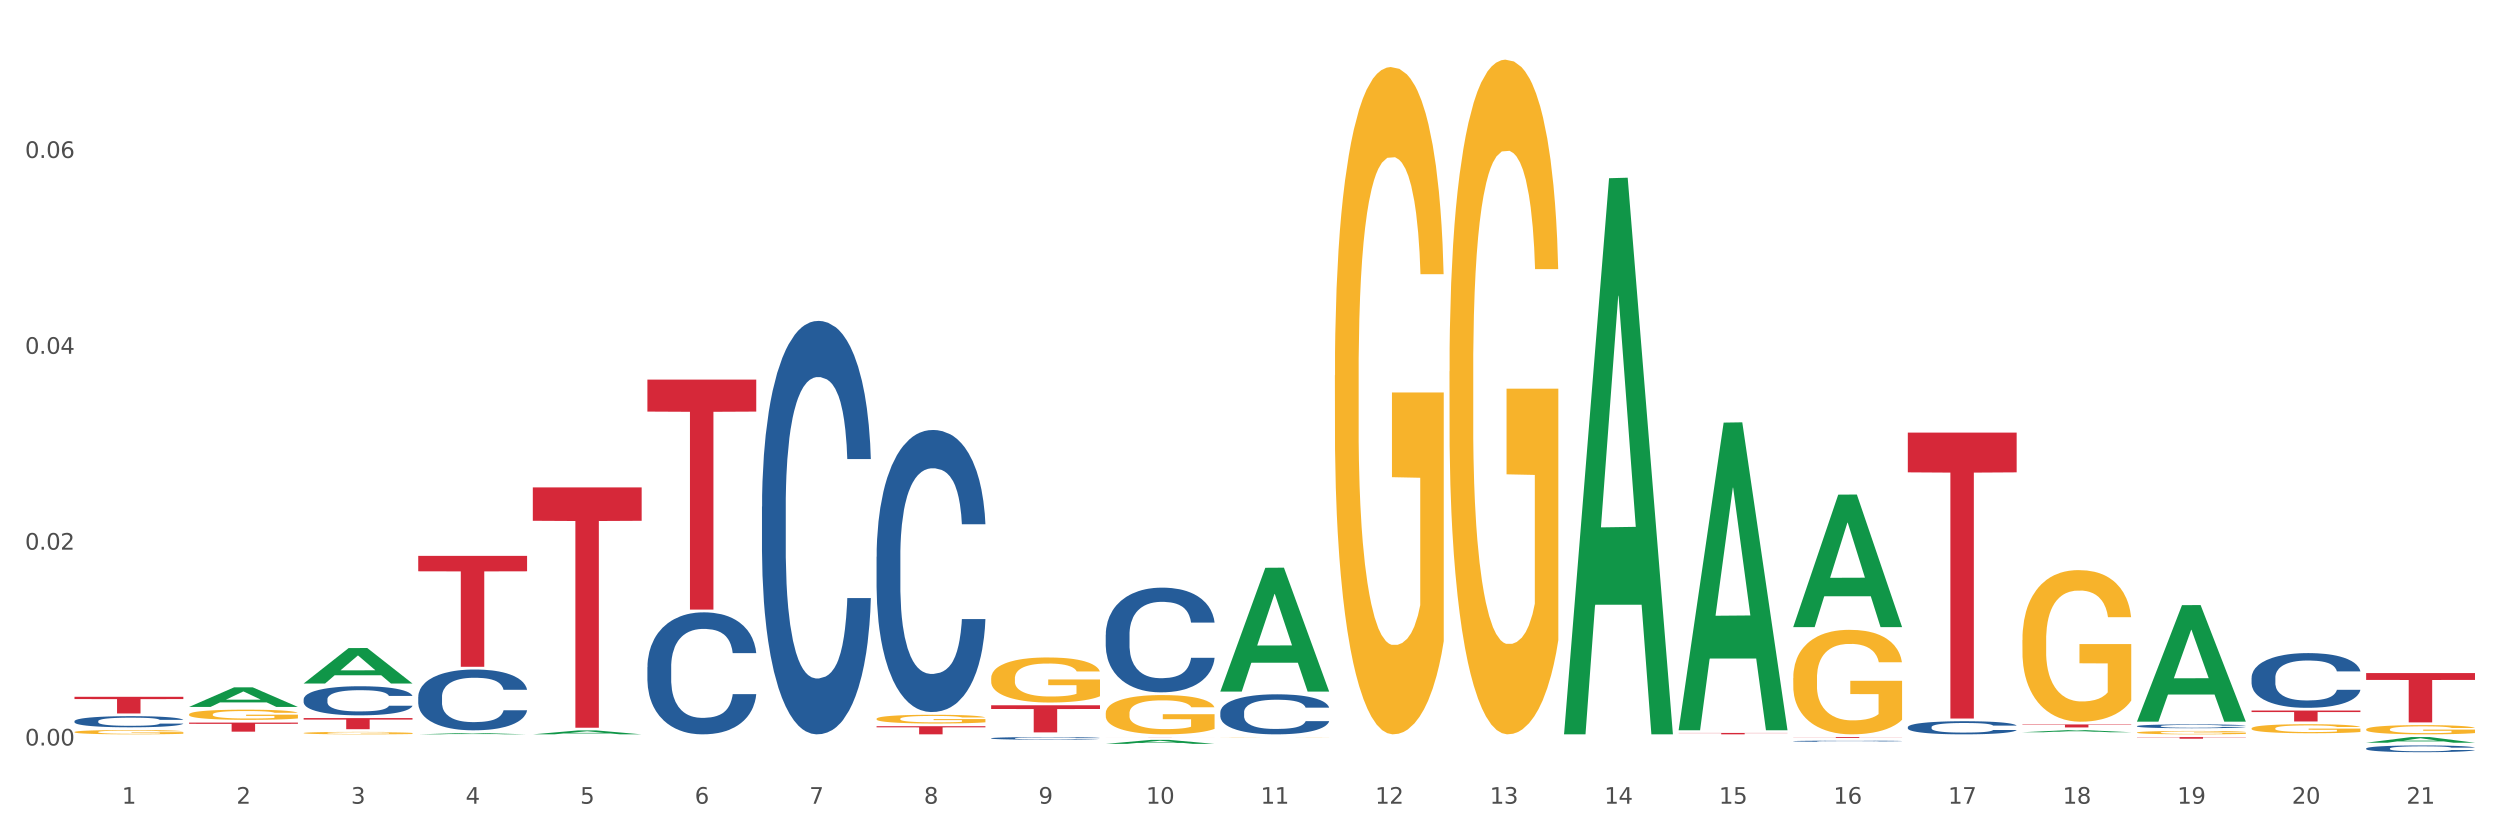 <?xml version="1.0" encoding="utf-8" standalone="no"?>
<!DOCTYPE svg PUBLIC "-//W3C//DTD SVG 1.1//EN"
  "http://www.w3.org/Graphics/SVG/1.1/DTD/svg11.dtd">
<svg xmlns:xlink="http://www.w3.org/1999/xlink" width="1080pt" height="360pt" viewBox="0 0 1080 360" xmlns="http://www.w3.org/2000/svg" version="1.1">
 <rect x="0" y="0" width="1080" height="360" fill="#333333" stroke="none"/>
 <defs>
  <style type="text/css">*{stroke-linejoin: round; stroke-linecap: butt}</style>
 </defs>
 <g id="figure_1">
  <g id="patch_1">
   <path d="M 0 360 
L 1080 360 
L 1080 0 
L 0 0 
z
" style="fill: #ffffff; stroke: #ffffff; stroke-linejoin: miter"/>
  </g>
  <g id="axes_1">
   <g id="matplotlib.axis_1">
    <g id="xtick_1">
     <g id="text_1">
      <!-- 1 -->
      <g style="fill: #4d4d4d" transform="translate(52.633 347.204) scale(0.096 -0.096)">
       <defs>
        <path id="DejaVuSans-31" d="M 794 531 
L 1825 531 
L 1825 4091 
L 703 3866 
L 703 4441 
L 1819 4666 
L 2450 4666 
L 2450 531 
L 3481 531 
L 3481 0 
L 794 0 
L 794 531 
z
" transform="scale(0.016)"/>
       </defs>
       <use xlink:href="#DejaVuSans-31"/>
      </g>
     </g>
    </g>
    <g id="xtick_2">
     <g id="text_2">
      <!-- 2 -->
      <g style="fill: #4d4d4d" transform="translate(102.133 347.204) scale(0.096 -0.096)">
       <defs>
        <path id="DejaVuSans-32" d="M 1228 531 
L 3431 531 
L 3431 0 
L 469 0 
L 469 531 
Q 828 903 1448 1529 
Q 2069 2156 2228 2338 
Q 2531 2678 2651 2914 
Q 2772 3150 2772 3378 
Q 2772 3750 2511 3984 
Q 2250 4219 1831 4219 
Q 1534 4219 1204 4116 
Q 875 4013 500 3803 
L 500 4441 
Q 881 4594 1212 4672 
Q 1544 4750 1819 4750 
Q 2544 4750 2975 4387 
Q 3406 4025 3406 3419 
Q 3406 3131 3298 2873 
Q 3191 2616 2906 2266 
Q 2828 2175 2409 1742 
Q 1991 1309 1228 531 
z
" transform="scale(0.016)"/>
       </defs>
       <use xlink:href="#DejaVuSans-32"/>
      </g>
     </g>
    </g>
    <g id="xtick_3">
     <g id="text_3">
      <!-- 3 -->
      <g style="fill: #4d4d4d" transform="translate(151.633 347.204) scale(0.096 -0.096)">
       <defs>
        <path id="DejaVuSans-33" d="M 2597 2516 
Q 3050 2419 3304 2112 
Q 3559 1806 3559 1356 
Q 3559 666 3084 287 
Q 2609 -91 1734 -91 
Q 1441 -91 1130 -33 
Q 819 25 488 141 
L 488 750 
Q 750 597 1062 519 
Q 1375 441 1716 441 
Q 2309 441 2620 675 
Q 2931 909 2931 1356 
Q 2931 1769 2642 2001 
Q 2353 2234 1838 2234 
L 1294 2234 
L 1294 2753 
L 1863 2753 
Q 2328 2753 2575 2939 
Q 2822 3125 2822 3475 
Q 2822 3834 2567 4026 
Q 2313 4219 1838 4219 
Q 1578 4219 1281 4162 
Q 984 4106 628 3988 
L 628 4550 
Q 988 4650 1302 4700 
Q 1616 4750 1894 4750 
Q 2613 4750 3031 4423 
Q 3450 4097 3450 3541 
Q 3450 3153 3228 2886 
Q 3006 2619 2597 2516 
z
" transform="scale(0.016)"/>
       </defs>
       <use xlink:href="#DejaVuSans-33"/>
      </g>
     </g>
    </g>
    <g id="xtick_4">
     <g id="text_4">
      <!-- 4 -->
      <g style="fill: #4d4d4d" transform="translate(201.133 347.204) scale(0.096 -0.096)">
       <defs>
        <path id="DejaVuSans-34" d="M 2419 4116 
L 825 1625 
L 2419 1625 
L 2419 4116 
z
M 2253 4666 
L 3047 4666 
L 3047 1625 
L 3713 1625 
L 3713 1100 
L 3047 1100 
L 3047 0 
L 2419 0 
L 2419 1100 
L 313 1100 
L 313 1709 
L 2253 4666 
z
" transform="scale(0.016)"/>
       </defs>
       <use xlink:href="#DejaVuSans-34"/>
      </g>
     </g>
    </g>
    <g id="xtick_5">
     <g id="text_5">
      <!-- 5 -->
      <g style="fill: #4d4d4d" transform="translate(250.633 347.204) scale(0.096 -0.096)">
       <defs>
        <path id="DejaVuSans-35" d="M 691 4666 
L 3169 4666 
L 3169 4134 
L 1269 4134 
L 1269 2991 
Q 1406 3038 1543 3061 
Q 1681 3084 1819 3084 
Q 2600 3084 3056 2656 
Q 3513 2228 3513 1497 
Q 3513 744 3044 326 
Q 2575 -91 1722 -91 
Q 1428 -91 1123 -41 
Q 819 9 494 109 
L 494 744 
Q 775 591 1075 516 
Q 1375 441 1709 441 
Q 2250 441 2565 725 
Q 2881 1009 2881 1497 
Q 2881 1984 2565 2268 
Q 2250 2553 1709 2553 
Q 1456 2553 1204 2497 
Q 953 2441 691 2322 
L 691 4666 
z
" transform="scale(0.016)"/>
       </defs>
       <use xlink:href="#DejaVuSans-35"/>
      </g>
     </g>
    </g>
    <g id="xtick_6">
     <g id="text_6">
      <!-- 6 -->
      <g style="fill: #4d4d4d" transform="translate(300.134 347.204) scale(0.096 -0.096)">
       <defs>
        <path id="DejaVuSans-36" d="M 2113 2584 
Q 1688 2584 1439 2293 
Q 1191 2003 1191 1497 
Q 1191 994 1439 701 
Q 1688 409 2113 409 
Q 2538 409 2786 701 
Q 3034 994 3034 1497 
Q 3034 2003 2786 2293 
Q 2538 2584 2113 2584 
z
M 3366 4563 
L 3366 3988 
Q 3128 4100 2886 4159 
Q 2644 4219 2406 4219 
Q 1781 4219 1451 3797 
Q 1122 3375 1075 2522 
Q 1259 2794 1537 2939 
Q 1816 3084 2150 3084 
Q 2853 3084 3261 2657 
Q 3669 2231 3669 1497 
Q 3669 778 3244 343 
Q 2819 -91 2113 -91 
Q 1303 -91 875 529 
Q 447 1150 447 2328 
Q 447 3434 972 4092 
Q 1497 4750 2381 4750 
Q 2619 4750 2861 4703 
Q 3103 4656 3366 4563 
z
" transform="scale(0.016)"/>
       </defs>
       <use xlink:href="#DejaVuSans-36"/>
      </g>
     </g>
    </g>
    <g id="xtick_7">
     <g id="text_7">
      <!-- 7 -->
      <g style="fill: #4d4d4d" transform="translate(349.634 347.204) scale(0.096 -0.096)">
       <defs>
        <path id="DejaVuSans-37" d="M 525 4666 
L 3525 4666 
L 3525 4397 
L 1831 0 
L 1172 0 
L 2766 4134 
L 525 4134 
L 525 4666 
z
" transform="scale(0.016)"/>
       </defs>
       <use xlink:href="#DejaVuSans-37"/>
      </g>
     </g>
    </g>
    <g id="xtick_8">
     <g id="text_8">
      <!-- 8 -->
      <g style="fill: #4d4d4d" transform="translate(399.134 347.204) scale(0.096 -0.096)">
       <defs>
        <path id="DejaVuSans-38" d="M 2034 2216 
Q 1584 2216 1326 1975 
Q 1069 1734 1069 1313 
Q 1069 891 1326 650 
Q 1584 409 2034 409 
Q 2484 409 2743 651 
Q 3003 894 3003 1313 
Q 3003 1734 2745 1975 
Q 2488 2216 2034 2216 
z
M 1403 2484 
Q 997 2584 770 2862 
Q 544 3141 544 3541 
Q 544 4100 942 4425 
Q 1341 4750 2034 4750 
Q 2731 4750 3128 4425 
Q 3525 4100 3525 3541 
Q 3525 3141 3298 2862 
Q 3072 2584 2669 2484 
Q 3125 2378 3379 2068 
Q 3634 1759 3634 1313 
Q 3634 634 3220 271 
Q 2806 -91 2034 -91 
Q 1263 -91 848 271 
Q 434 634 434 1313 
Q 434 1759 690 2068 
Q 947 2378 1403 2484 
z
M 1172 3481 
Q 1172 3119 1398 2916 
Q 1625 2713 2034 2713 
Q 2441 2713 2670 2916 
Q 2900 3119 2900 3481 
Q 2900 3844 2670 4047 
Q 2441 4250 2034 4250 
Q 1625 4250 1398 4047 
Q 1172 3844 1172 3481 
z
" transform="scale(0.016)"/>
       </defs>
       <use xlink:href="#DejaVuSans-38"/>
      </g>
     </g>
    </g>
    <g id="xtick_9">
     <g id="text_9">
      <!-- 9 -->
      <g style="fill: #4d4d4d" transform="translate(448.634 347.204) scale(0.096 -0.096)">
       <defs>
        <path id="DejaVuSans-39" d="M 703 97 
L 703 672 
Q 941 559 1184 500 
Q 1428 441 1663 441 
Q 2288 441 2617 861 
Q 2947 1281 2994 2138 
Q 2813 1869 2534 1725 
Q 2256 1581 1919 1581 
Q 1219 1581 811 2004 
Q 403 2428 403 3163 
Q 403 3881 828 4315 
Q 1253 4750 1959 4750 
Q 2769 4750 3195 4129 
Q 3622 3509 3622 2328 
Q 3622 1225 3098 567 
Q 2575 -91 1691 -91 
Q 1453 -91 1209 -44 
Q 966 3 703 97 
z
M 1959 2075 
Q 2384 2075 2632 2365 
Q 2881 2656 2881 3163 
Q 2881 3666 2632 3958 
Q 2384 4250 1959 4250 
Q 1534 4250 1286 3958 
Q 1038 3666 1038 3163 
Q 1038 2656 1286 2365 
Q 1534 2075 1959 2075 
z
" transform="scale(0.016)"/>
       </defs>
       <use xlink:href="#DejaVuSans-39"/>
      </g>
     </g>
    </g>
    <g id="xtick_10">
     <g id="text_10">
      <!-- 10 -->
      <g style="fill: #4d4d4d" transform="translate(495.079 347.204) scale(0.096 -0.096)">
       <defs>
        <path id="DejaVuSans-30" d="M 2034 4250 
Q 1547 4250 1301 3770 
Q 1056 3291 1056 2328 
Q 1056 1369 1301 889 
Q 1547 409 2034 409 
Q 2525 409 2770 889 
Q 3016 1369 3016 2328 
Q 3016 3291 2770 3770 
Q 2525 4250 2034 4250 
z
M 2034 4750 
Q 2819 4750 3233 4129 
Q 3647 3509 3647 2328 
Q 3647 1150 3233 529 
Q 2819 -91 2034 -91 
Q 1250 -91 836 529 
Q 422 1150 422 2328 
Q 422 3509 836 4129 
Q 1250 4750 2034 4750 
z
" transform="scale(0.016)"/>
       </defs>
       <use xlink:href="#DejaVuSans-31"/>
       <use xlink:href="#DejaVuSans-30" transform="translate(63.623 0)"/>
      </g>
     </g>
    </g>
    <g id="xtick_11">
     <g id="text_11">
      <!-- 11 -->
      <g style="fill: #4d4d4d" transform="translate(544.58 347.204) scale(0.096 -0.096)">
       <use xlink:href="#DejaVuSans-31"/>
       <use xlink:href="#DejaVuSans-31" transform="translate(63.623 0)"/>
      </g>
     </g>
    </g>
    <g id="xtick_12">
     <g id="text_12">
      <!-- 12 -->
      <g style="fill: #4d4d4d" transform="translate(594.08 347.204) scale(0.096 -0.096)">
       <use xlink:href="#DejaVuSans-31"/>
       <use xlink:href="#DejaVuSans-32" transform="translate(63.623 0)"/>
      </g>
     </g>
    </g>
    <g id="xtick_13">
     <g id="text_13">
      <!-- 13 -->
      <g style="fill: #4d4d4d" transform="translate(643.58 347.204) scale(0.096 -0.096)">
       <use xlink:href="#DejaVuSans-31"/>
       <use xlink:href="#DejaVuSans-33" transform="translate(63.623 0)"/>
      </g>
     </g>
    </g>
    <g id="xtick_14">
     <g id="text_14">
      <!-- 14 -->
      <g style="fill: #4d4d4d" transform="translate(693.08 347.204) scale(0.096 -0.096)">
       <use xlink:href="#DejaVuSans-31"/>
       <use xlink:href="#DejaVuSans-34" transform="translate(63.623 0)"/>
      </g>
     </g>
    </g>
    <g id="xtick_15">
     <g id="text_15">
      <!-- 15 -->
      <g style="fill: #4d4d4d" transform="translate(742.58 347.204) scale(0.096 -0.096)">
       <use xlink:href="#DejaVuSans-31"/>
       <use xlink:href="#DejaVuSans-35" transform="translate(63.623 0)"/>
      </g>
     </g>
    </g>
    <g id="xtick_16">
     <g id="text_16">
      <!-- 16 -->
      <g style="fill: #4d4d4d" transform="translate(792.08 347.204) scale(0.096 -0.096)">
       <use xlink:href="#DejaVuSans-31"/>
       <use xlink:href="#DejaVuSans-36" transform="translate(63.623 0)"/>
      </g>
     </g>
    </g>
    <g id="xtick_17">
     <g id="text_17">
      <!-- 17 -->
      <g style="fill: #4d4d4d" transform="translate(841.58 347.204) scale(0.096 -0.096)">
       <use xlink:href="#DejaVuSans-31"/>
       <use xlink:href="#DejaVuSans-37" transform="translate(63.623 0)"/>
      </g>
     </g>
    </g>
    <g id="xtick_18">
     <g id="text_18">
      <!-- 18 -->
      <g style="fill: #4d4d4d" transform="translate(891.08 347.204) scale(0.096 -0.096)">
       <use xlink:href="#DejaVuSans-31"/>
       <use xlink:href="#DejaVuSans-38" transform="translate(63.623 0)"/>
      </g>
     </g>
    </g>
    <g id="xtick_19">
     <g id="text_19">
      <!-- 19 -->
      <g style="fill: #4d4d4d" transform="translate(940.58 347.204) scale(0.096 -0.096)">
       <use xlink:href="#DejaVuSans-31"/>
       <use xlink:href="#DejaVuSans-39" transform="translate(63.623 0)"/>
      </g>
     </g>
    </g>
    <g id="xtick_20">
     <g id="text_20">
      <!-- 20 -->
      <g style="fill: #4d4d4d" transform="translate(990.08 347.204) scale(0.096 -0.096)">
       <use xlink:href="#DejaVuSans-32"/>
       <use xlink:href="#DejaVuSans-30" transform="translate(63.623 0)"/>
      </g>
     </g>
    </g>
    <g id="xtick_21">
     <g id="text_21">
      <!-- 21 -->
      <g style="fill: #4d4d4d" transform="translate(1039.58 347.204) scale(0.096 -0.096)">
       <use xlink:href="#DejaVuSans-32"/>
       <use xlink:href="#DejaVuSans-31" transform="translate(63.623 0)"/>
      </g>
     </g>
    </g>
    <g id="xtick_22"/>
    <g id="xtick_23"/>
    <g id="xtick_24"/>
    <g id="xtick_25"/>
    <g id="xtick_26"/>
    <g id="xtick_27"/>
    <g id="xtick_28"/>
    <g id="xtick_29"/>
    <g id="xtick_30"/>
    <g id="xtick_31"/>
    <g id="xtick_32"/>
    <g id="xtick_33"/>
    <g id="xtick_34"/>
    <g id="xtick_35"/>
    <g id="xtick_36"/>
    <g id="xtick_37"/>
    <g id="xtick_38"/>
    <g id="xtick_39"/>
    <g id="xtick_40"/>
    <g id="xtick_41"/>
   </g>
   <g id="matplotlib.axis_2">
    <g id="ytick_1">
     <g id="text_22">
      <!-- 0.00 -->
      <g style="fill: #4d4d4d" transform="translate(10.8 322.059) scale(0.096 -0.096)">
       <defs>
        <path id="DejaVuSans-2e" d="M 684 794 
L 1344 794 
L 1344 0 
L 684 0 
L 684 794 
z
" transform="scale(0.016)"/>
       </defs>
       <use xlink:href="#DejaVuSans-30"/>
       <use xlink:href="#DejaVuSans-2e" transform="translate(63.623 0)"/>
       <use xlink:href="#DejaVuSans-30" transform="translate(95.41 0)"/>
       <use xlink:href="#DejaVuSans-30" transform="translate(159.033 0)"/>
      </g>
     </g>
    </g>
    <g id="ytick_2">
     <g id="text_23">
      <!-- 0.02 -->
      <g style="fill: #4d4d4d" transform="translate(10.8 237.45) scale(0.096 -0.096)">
       <use xlink:href="#DejaVuSans-30"/>
       <use xlink:href="#DejaVuSans-2e" transform="translate(63.623 0)"/>
       <use xlink:href="#DejaVuSans-30" transform="translate(95.41 0)"/>
       <use xlink:href="#DejaVuSans-32" transform="translate(159.033 0)"/>
      </g>
     </g>
    </g>
    <g id="ytick_3">
     <g id="text_24">
      <!-- 0.04 -->
      <g style="fill: #4d4d4d" transform="translate(10.8 152.842) scale(0.096 -0.096)">
       <use xlink:href="#DejaVuSans-30"/>
       <use xlink:href="#DejaVuSans-2e" transform="translate(63.623 0)"/>
       <use xlink:href="#DejaVuSans-30" transform="translate(95.41 0)"/>
       <use xlink:href="#DejaVuSans-34" transform="translate(159.033 0)"/>
      </g>
     </g>
    </g>
    <g id="ytick_4">
     <g id="text_25">
      <!-- 0.06 -->
      <g style="fill: #4d4d4d" transform="translate(10.8 68.233) scale(0.096 -0.096)">
       <use xlink:href="#DejaVuSans-30"/>
       <use xlink:href="#DejaVuSans-2e" transform="translate(63.623 0)"/>
       <use xlink:href="#DejaVuSans-30" transform="translate(95.41 0)"/>
       <use xlink:href="#DejaVuSans-36" transform="translate(159.033 0)"/>
      </g>
     </g>
    </g>
    <g id="ytick_5"/>
    <g id="ytick_6"/>
    <g id="ytick_7"/>
    <g id="ytick_8"/>
   </g>
   <g id="PolyCollection_1">
    <path d="M 81.675 305.387 
L 81.723 305.379 
L 101.115 296.932 
L 109.163 296.924 
L 128.7 305.403 
L 119.392 305.403 
L 115.174 303.429 
L 95.152 303.429 
L 95.007 303.46 
L 90.935 305.403 
L 81.675 305.403 
L 81.675 305.387 
L 97.673 302.25 
L 112.653 302.242 
L 105.236 298.731 
L 105.139 298.715 
L 105.042 298.739 
L 97.625 302.242 
L 97.673 302.25 
L 81.675 305.387 
z
" clip-path="url(#p036a695810)" style="fill: #109648"/>
    <path d="M 32.175 301.007 
L 79.2 301.007 
L 79.2 302.008 
L 60.702 302.015 
L 60.702 308.208 
L 50.562 308.208 
L 50.562 302.015 
L 32.175 302.008 
L 32.175 301.014 
L 32.175 301.007 
z
" clip-path="url(#p036a695810)" style="fill: #d62839"/>
    <path d="M 81.675 312.151 
L 128.7 312.151 
L 128.7 312.695 
L 110.202 312.699 
L 110.202 316.069 
L 100.062 316.069 
L 100.062 312.699 
L 81.675 312.695 
L 81.675 312.154 
L 81.675 312.151 
z
" clip-path="url(#p036a695810)" style="fill: #d62839"/>
    <path d="M 131.175 310.199 
L 178.2 310.199 
L 178.2 310.867 
L 159.702 310.872 
L 159.702 315.007 
L 149.562 315.007 
L 149.562 310.872 
L 131.175 310.867 
L 131.175 310.204 
L 131.175 310.199 
z
" clip-path="url(#p036a695810)" style="fill: #d62839"/>
    <path d="M 180.675 240.143 
L 227.7 240.143 
L 227.7 246.801 
L 209.202 246.846 
L 209.202 288.054 
L 199.062 288.054 
L 199.062 246.846 
L 180.675 246.801 
L 180.675 240.188 
L 180.675 240.143 
z
" clip-path="url(#p036a695810)" style="fill: #d62839"/>
    <path d="M 230.175 210.552 
L 277.2 210.552 
L 277.2 224.98 
L 258.702 225.077 
L 258.702 314.371 
L 248.562 314.371 
L 248.562 225.077 
L 230.175 224.98 
L 230.175 210.65 
L 230.175 210.552 
z
" clip-path="url(#p036a695810)" style="fill: #d62839"/>
    <path d="M 279.675 164.002 
L 326.7 164.002 
L 326.7 177.809 
L 308.202 177.903 
L 308.202 263.357 
L 298.062 263.357 
L 298.062 177.903 
L 279.675 177.809 
L 279.675 164.096 
L 279.675 164.002 
z
" clip-path="url(#p036a695810)" style="fill: #d62839"/>
    <path d="M 378.675 313.731 
L 425.7 313.731 
L 425.7 314.219 
L 407.202 314.222 
L 407.202 317.241 
L 397.062 317.241 
L 397.062 314.222 
L 378.675 314.219 
L 378.675 313.734 
L 378.675 313.731 
z
" clip-path="url(#p036a695810)" style="fill: #d62839"/>
    <path d="M 428.175 304.665 
L 475.2 304.665 
L 475.2 306.296 
L 456.702 306.307 
L 456.702 316.401 
L 446.562 316.401 
L 446.562 306.307 
L 428.175 306.296 
L 428.175 304.676 
L 428.175 304.665 
z
" clip-path="url(#p036a695810)" style="fill: #d62839"/>
    <path d="M 477.675 318.412 
L 524.7 318.412 
L 524.7 318.419 
L 506.202 318.419 
L 506.202 318.462 
L 496.062 318.462 
L 496.062 318.419 
L 477.675 318.419 
L 477.675 318.412 
L 477.675 318.412 
z
" clip-path="url(#p036a695810)" style="fill: #d62839"/>
    <path d="M 725.175 316.633 
L 772.2 316.633 
L 772.2 316.717 
L 753.702 316.718 
L 753.702 317.241 
L 743.562 317.241 
L 743.562 316.718 
L 725.175 316.717 
L 725.175 316.633 
L 725.175 316.633 
z
" clip-path="url(#p036a695810)" style="fill: #d62839"/>
    <path d="M 774.675 318.412 
L 821.7 318.412 
L 821.7 318.465 
L 803.202 318.465 
L 803.202 318.792 
L 793.062 318.792 
L 793.062 318.465 
L 774.675 318.465 
L 774.675 318.412 
L 774.675 318.412 
z
" clip-path="url(#p036a695810)" style="fill: #d62839"/>
    <path d="M 824.175 186.891 
L 871.2 186.891 
L 871.2 204.054 
L 852.702 204.17 
L 852.702 310.396 
L 842.562 310.396 
L 842.562 204.17 
L 824.175 204.054 
L 824.175 187.007 
L 824.175 186.891 
z
" clip-path="url(#p036a695810)" style="fill: #d62839"/>
    <path d="M 873.675 312.954 
L 920.7 312.954 
L 920.7 313.134 
L 902.202 313.135 
L 902.202 314.253 
L 892.062 314.253 
L 892.062 313.135 
L 873.675 313.134 
L 873.675 312.955 
L 873.675 312.954 
z
" clip-path="url(#p036a695810)" style="fill: #d62839"/>
    <path d="M 972.675 306.954 
L 1019.7 306.954 
L 1019.7 307.611 
L 1001.202 307.615 
L 1001.202 311.683 
L 991.062 311.683 
L 991.062 307.615 
L 972.675 307.611 
L 972.675 306.958 
L 972.675 306.954 
z
" clip-path="url(#p036a695810)" style="fill: #d62839"/>
    <path d="M 1022.175 290.769 
L 1069.2 290.769 
L 1069.2 293.73 
L 1050.702 293.75 
L 1050.702 312.074 
L 1040.562 312.074 
L 1040.562 293.75 
L 1022.175 293.73 
L 1022.175 290.789 
L 1022.175 290.769 
z
" clip-path="url(#p036a695810)" style="fill: #d62839"/>
    <path d="M 32.175 316.233 
L 32.231 316.232 
L 32.231 316.17 
L 32.342 316.117 
L 32.897 315.989 
L 33.73 315.883 
L 34.34 315.826 
L 34.951 315.78 
L 35.673 315.734 
L 36.561 315.686 
L 38.171 315.616 
L 39.17 315.58 
L 40.392 315.542 
L 42.613 315.487 
L 44.223 315.456 
L 45.888 315.431 
L 48.609 315.4 
L 50.385 315.386 
L 52.273 315.376 
L 54.549 315.369 
L 56.27 315.367 
L 60.046 315.373 
L 63.266 315.388 
L 64.82 315.4 
L 66.819 315.42 
L 67.874 315.434 
L 69.595 315.462 
L 71.372 315.497 
L 72.593 315.528 
L 74.425 315.586 
L 75.813 315.645 
L 77.09 315.717 
L 77.756 315.766 
L 78.256 315.812 
L 78.7 315.865 
L 79.144 315.949 
L 69.151 315.949 
L 68.762 315.889 
L 68.152 315.833 
L 67.263 315.778 
L 66.486 315.744 
L 65.154 315.701 
L 63.932 315.674 
L 62.655 315.653 
L 61.101 315.636 
L 59.879 315.628 
L 58.158 315.621 
L 54.771 315.622 
L 52.495 315.636 
L 50.941 315.653 
L 49.941 315.669 
L 49.053 315.686 
L 48.054 315.71 
L 46.888 315.746 
L 46.055 315.778 
L 45.222 315.819 
L 44.556 315.86 
L 43.945 315.908 
L 43.445 315.96 
L 43.057 316.013 
L 42.724 316.078 
L 42.446 316.185 
L 42.446 316.42 
L 42.557 316.473 
L 42.835 316.543 
L 43.168 316.596 
L 43.723 316.66 
L 44.223 316.702 
L 45.167 316.764 
L 46.221 316.815 
L 47.054 316.848 
L 47.887 316.875 
L 49.331 316.913 
L 50.941 316.944 
L 52.329 316.962 
L 54.216 316.98 
L 55.493 316.986 
L 56.604 316.99 
L 59.324 316.99 
L 61.267 316.985 
L 63.432 316.973 
L 65.098 316.957 
L 66.486 316.939 
L 68.041 316.908 
L 69.04 316.879 
L 69.04 316.521 
L 56.826 316.519 
L 56.826 316.281 
L 79.2 316.281 
L 79.2 316.98 
L 78.256 317.016 
L 77.201 317.048 
L 76.091 317.077 
L 74.425 317.113 
L 72.427 317.147 
L 70.65 317.171 
L 68.762 317.192 
L 66.542 317.211 
L 63.655 317.228 
L 61.878 317.235 
L 59.657 317.24 
L 57.048 317.241 
L 54.771 317.238 
L 52.551 317.229 
L 50.219 317.214 
L 47.943 317.192 
L 46.221 317.17 
L 44.5 317.142 
L 42.668 317.106 
L 41.225 317.072 
L 40.114 317.041 
L 38.893 317.002 
L 37.56 316.951 
L 36.561 316.904 
L 35.673 316.856 
L 34.729 316.795 
L 34.063 316.742 
L 33.396 316.675 
L 33.008 316.625 
L 32.564 316.548 
L 32.231 316.44 
L 32.175 316.233 
z
" clip-path="url(#p036a695810)" style="fill: #f7b32b"/>
    <path d="M 1022.175 323.34 
L 1022.231 323.338 
L 1022.231 323.263 
L 1022.397 323.162 
L 1023.009 322.975 
L 1023.787 322.833 
L 1025.121 322.668 
L 1025.844 322.598 
L 1026.789 322.521 
L 1028.734 322.396 
L 1030.957 322.289 
L 1032.514 322.23 
L 1033.681 322.193 
L 1036.294 322.126 
L 1037.794 322.097 
L 1039.351 322.073 
L 1040.685 322.057 
L 1042.908 322.038 
L 1044.687 322.03 
L 1046.744 322.027 
L 1048.467 322.03 
L 1050.746 322.041 
L 1054.081 322.073 
L 1055.359 322.091 
L 1057.082 322.123 
L 1058.861 322.166 
L 1060.306 322.209 
L 1061.974 322.27 
L 1063.697 322.35 
L 1065.365 322.452 
L 1066.532 322.545 
L 1067.477 322.644 
L 1068.311 322.764 
L 1068.922 322.895 
L 1069.2 323.004 
L 1059.028 323.004 
L 1058.75 322.905 
L 1058.194 322.799 
L 1057.638 322.727 
L 1057.027 322.668 
L 1056.082 322.601 
L 1055.248 322.558 
L 1053.859 322.508 
L 1052.58 322.476 
L 1051.524 322.457 
L 1050.245 322.441 
L 1047.522 322.425 
L 1045.576 322.425 
L 1044.353 322.43 
L 1042.853 322.444 
L 1041.574 322.462 
L 1040.073 322.494 
L 1038.906 322.529 
L 1037.739 322.574 
L 1037.072 322.606 
L 1036.071 322.665 
L 1035.404 322.713 
L 1034.515 322.796 
L 1034.015 322.855 
L 1033.125 323.007 
L 1032.736 323.119 
L 1032.569 323.196 
L 1032.458 323.282 
L 1032.458 323.698 
L 1032.792 323.885 
L 1033.07 323.965 
L 1033.514 324.056 
L 1034.348 324.173 
L 1035.571 324.288 
L 1036.849 324.37 
L 1037.906 324.421 
L 1038.906 324.458 
L 1039.907 324.488 
L 1041.13 324.515 
L 1042.13 324.531 
L 1043.631 324.547 
L 1045.41 324.555 
L 1046.799 324.555 
L 1049.634 324.541 
L 1050.912 324.528 
L 1052.135 324.509 
L 1053.469 324.48 
L 1054.526 324.448 
L 1055.137 324.424 
L 1056.138 324.373 
L 1056.916 324.32 
L 1057.583 324.258 
L 1058.027 324.205 
L 1058.528 324.125 
L 1058.917 324.034 
L 1059.028 323.986 
L 1069.2 323.986 
L 1068.978 324.082 
L 1068.589 324.176 
L 1067.81 324.301 
L 1067.199 324.373 
L 1066.254 324.461 
L 1065.253 324.536 
L 1063.864 324.619 
L 1062.585 324.68 
L 1061.251 324.733 
L 1059.806 324.781 
L 1057.194 324.848 
L 1056.249 324.867 
L 1054.248 324.899 
L 1052.691 324.917 
L 1050.412 324.936 
L 1048.078 324.947 
L 1045.632 324.95 
L 1043.464 324.944 
L 1041.074 324.928 
L 1039.573 324.912 
L 1037.906 324.888 
L 1035.96 324.851 
L 1034.126 324.805 
L 1032.403 324.752 
L 1030.791 324.691 
L 1029.29 324.621 
L 1027.344 324.507 
L 1025.899 324.394 
L 1024.843 324.29 
L 1024.12 324.202 
L 1023.398 324.09 
L 1023.009 324.013 
L 1022.397 323.826 
L 1022.175 323.653 
L 1022.175 323.34 
z
" clip-path="url(#p036a695810)" style="fill: #255c99"/>
    <path d="M 32.175 311.544 
L 32.231 311.539 
L 32.231 311.416 
L 32.397 311.249 
L 33.009 310.941 
L 33.787 310.708 
L 35.121 310.435 
L 35.844 310.32 
L 36.789 310.193 
L 38.734 309.986 
L 40.957 309.81 
L 42.514 309.713 
L 43.681 309.652 
L 46.294 309.542 
L 47.794 309.493 
L 49.351 309.454 
L 50.685 309.427 
L 52.908 309.396 
L 54.687 309.383 
L 56.744 309.379 
L 58.467 309.383 
L 60.746 309.401 
L 64.081 309.454 
L 65.359 309.484 
L 67.082 309.537 
L 68.861 309.608 
L 70.306 309.678 
L 71.974 309.779 
L 73.697 309.911 
L 75.365 310.078 
L 76.532 310.232 
L 77.477 310.395 
L 78.311 310.593 
L 78.922 310.809 
L 79.2 310.989 
L 69.028 310.989 
L 68.75 310.826 
L 68.194 310.65 
L 67.638 310.532 
L 67.027 310.435 
L 66.082 310.325 
L 65.248 310.254 
L 63.859 310.171 
L 62.58 310.118 
L 61.524 310.087 
L 60.245 310.061 
L 57.522 310.034 
L 55.576 310.034 
L 54.353 310.043 
L 52.853 310.065 
L 51.574 310.096 
L 50.073 310.149 
L 48.906 310.206 
L 47.739 310.281 
L 47.072 310.334 
L 46.071 310.43 
L 45.404 310.51 
L 44.515 310.646 
L 44.015 310.743 
L 43.125 310.994 
L 42.736 311.178 
L 42.569 311.306 
L 42.458 311.447 
L 42.458 312.133 
L 42.792 312.441 
L 43.07 312.573 
L 43.514 312.723 
L 44.348 312.916 
L 45.571 313.106 
L 46.849 313.242 
L 47.906 313.326 
L 48.906 313.387 
L 49.907 313.436 
L 51.13 313.48 
L 52.13 313.506 
L 53.631 313.532 
L 55.41 313.546 
L 56.799 313.546 
L 59.634 313.524 
L 60.913 313.502 
L 62.135 313.471 
L 63.469 313.422 
L 64.526 313.37 
L 65.137 313.33 
L 66.138 313.246 
L 66.916 313.158 
L 67.583 313.057 
L 68.027 312.969 
L 68.528 312.837 
L 68.917 312.688 
L 69.028 312.608 
L 79.2 312.608 
L 78.978 312.767 
L 78.589 312.921 
L 77.81 313.128 
L 77.199 313.246 
L 76.254 313.392 
L 75.253 313.515 
L 73.864 313.651 
L 72.585 313.752 
L 71.251 313.84 
L 69.806 313.92 
L 67.194 314.03 
L 66.249 314.06 
L 64.248 314.113 
L 62.691 314.144 
L 60.412 314.175 
L 58.078 314.192 
L 55.632 314.197 
L 53.464 314.188 
L 51.074 314.162 
L 49.573 314.135 
L 47.906 314.096 
L 45.96 314.034 
L 44.126 313.959 
L 42.403 313.871 
L 40.791 313.77 
L 39.29 313.656 
L 37.344 313.466 
L 35.899 313.282 
L 34.843 313.11 
L 34.12 312.965 
L 33.398 312.78 
L 33.009 312.652 
L 32.397 312.344 
L 32.175 312.058 
L 32.175 311.544 
z
" clip-path="url(#p036a695810)" style="fill: #255c99"/>
    <path d="M 81.675 317.241 
L 81.731 317.241 
L 81.731 317.241 
L 81.897 317.241 
L 82.509 317.24 
L 83.287 317.24 
L 84.621 317.24 
L 85.344 317.24 
L 86.289 317.24 
L 88.234 317.24 
L 90.457 317.24 
L 92.014 317.24 
L 93.181 317.24 
L 95.794 317.24 
L 97.294 317.24 
L 98.851 317.24 
L 100.185 317.24 
L 102.408 317.24 
L 104.187 317.24 
L 106.244 317.24 
L 107.967 317.24 
L 110.246 317.24 
L 113.581 317.24 
L 114.859 317.24 
L 116.582 317.24 
L 118.361 317.24 
L 119.806 317.24 
L 121.474 317.24 
L 123.197 317.24 
L 124.865 317.24 
L 126.032 317.24 
L 126.977 317.24 
L 127.811 317.24 
L 128.422 317.24 
L 128.7 317.241 
L 118.528 317.241 
L 118.25 317.24 
L 117.694 317.24 
L 117.138 317.24 
L 116.527 317.24 
L 115.582 317.24 
L 114.748 317.24 
L 113.359 317.24 
L 112.08 317.24 
L 111.024 317.24 
L 109.745 317.24 
L 107.022 317.24 
L 105.076 317.24 
L 103.853 317.24 
L 102.353 317.24 
L 101.074 317.24 
L 99.573 317.24 
L 98.406 317.24 
L 97.239 317.24 
L 96.572 317.24 
L 95.571 317.24 
L 94.904 317.24 
L 94.015 317.24 
L 93.515 317.24 
L 92.625 317.241 
L 92.236 317.241 
L 92.069 317.241 
L 91.958 317.241 
L 91.958 317.241 
L 92.292 317.241 
L 92.57 317.241 
L 93.014 317.241 
L 93.848 317.241 
L 95.071 317.241 
L 96.349 317.241 
L 97.406 317.241 
L 98.406 317.241 
L 99.407 317.241 
L 100.63 317.241 
L 101.63 317.241 
L 103.131 317.241 
L 104.91 317.241 
L 106.299 317.241 
L 109.134 317.241 
L 110.412 317.241 
L 111.635 317.241 
L 112.969 317.241 
L 114.026 317.241 
L 114.637 317.241 
L 115.638 317.241 
L 116.416 317.241 
L 117.083 317.241 
L 117.527 317.241 
L 118.028 317.241 
L 118.417 317.241 
L 118.528 317.241 
L 128.7 317.241 
L 128.478 317.241 
L 128.089 317.241 
L 127.31 317.241 
L 126.699 317.241 
L 125.754 317.241 
L 124.753 317.241 
L 123.364 317.241 
L 122.085 317.241 
L 120.751 317.241 
L 119.306 317.241 
L 116.694 317.241 
L 115.749 317.241 
L 113.748 317.241 
L 112.191 317.241 
L 109.912 317.241 
L 107.578 317.241 
L 105.132 317.241 
L 102.964 317.241 
L 100.574 317.241 
L 99.073 317.241 
L 97.406 317.241 
L 95.46 317.241 
L 93.626 317.241 
L 91.903 317.241 
L 90.291 317.241 
L 88.79 317.241 
L 86.844 317.241 
L 85.399 317.241 
L 84.343 317.241 
L 83.62 317.241 
L 82.898 317.241 
L 82.509 317.241 
L 81.897 317.241 
L 81.675 317.241 
L 81.675 317.241 
z
" clip-path="url(#p036a695810)" style="fill: #255c99"/>
    <path d="M 131.175 302.104 
L 131.231 302.093 
L 131.231 301.771 
L 131.397 301.335 
L 132.009 300.531 
L 132.787 299.922 
L 134.121 299.21 
L 134.844 298.912 
L 135.789 298.578 
L 137.734 298.039 
L 139.957 297.579 
L 141.514 297.327 
L 142.681 297.166 
L 145.294 296.879 
L 146.794 296.753 
L 148.351 296.649 
L 149.685 296.58 
L 151.908 296.5 
L 153.687 296.465 
L 155.744 296.454 
L 157.467 296.465 
L 159.746 296.511 
L 163.081 296.649 
L 164.359 296.73 
L 166.082 296.867 
L 167.861 297.051 
L 169.306 297.235 
L 170.974 297.499 
L 172.697 297.844 
L 174.365 298.28 
L 175.532 298.682 
L 176.477 299.107 
L 177.311 299.624 
L 177.922 300.186 
L 178.2 300.657 
L 168.028 300.657 
L 167.75 300.232 
L 167.194 299.773 
L 166.638 299.463 
L 166.027 299.21 
L 165.082 298.923 
L 164.248 298.739 
L 162.859 298.521 
L 161.58 298.383 
L 160.524 298.303 
L 159.245 298.234 
L 156.522 298.165 
L 154.576 298.165 
L 153.353 298.188 
L 151.853 298.245 
L 150.574 298.326 
L 149.073 298.464 
L 147.906 298.613 
L 146.739 298.808 
L 146.072 298.946 
L 145.071 299.199 
L 144.404 299.405 
L 143.515 299.761 
L 143.015 300.014 
L 142.125 300.669 
L 141.736 301.151 
L 141.569 301.484 
L 141.458 301.851 
L 141.458 303.643 
L 141.792 304.447 
L 142.07 304.791 
L 142.514 305.182 
L 143.348 305.687 
L 144.571 306.181 
L 145.849 306.537 
L 146.906 306.755 
L 147.906 306.916 
L 148.907 307.042 
L 150.13 307.157 
L 151.13 307.226 
L 152.631 307.295 
L 154.41 307.329 
L 155.799 307.329 
L 158.634 307.272 
L 159.912 307.214 
L 161.135 307.134 
L 162.469 307.008 
L 163.526 306.87 
L 164.137 306.766 
L 165.137 306.548 
L 165.916 306.319 
L 166.583 306.054 
L 167.027 305.825 
L 167.528 305.48 
L 167.917 305.09 
L 168.028 304.883 
L 178.2 304.883 
L 177.978 305.297 
L 177.589 305.698 
L 176.81 306.238 
L 176.199 306.548 
L 175.254 306.927 
L 174.253 307.249 
L 172.864 307.605 
L 171.585 307.869 
L 170.251 308.099 
L 168.806 308.305 
L 166.194 308.592 
L 165.249 308.673 
L 163.248 308.811 
L 161.691 308.891 
L 159.412 308.971 
L 157.078 309.017 
L 154.632 309.029 
L 152.464 309.006 
L 150.074 308.937 
L 148.573 308.868 
L 146.906 308.765 
L 144.96 308.604 
L 143.126 308.409 
L 141.403 308.179 
L 139.791 307.915 
L 138.29 307.616 
L 136.344 307.122 
L 134.899 306.64 
L 133.843 306.192 
L 133.12 305.813 
L 132.398 305.331 
L 132.009 304.998 
L 131.397 304.194 
L 131.175 303.448 
L 131.175 302.104 
z
" clip-path="url(#p036a695810)" style="fill: #255c99"/>
    <path d="M 180.675 301.031 
L 180.731 301.007 
L 180.731 300.335 
L 180.897 299.423 
L 181.509 297.743 
L 182.287 296.472 
L 183.621 294.984 
L 184.344 294.36 
L 185.289 293.664 
L 187.234 292.536 
L 189.457 291.577 
L 191.014 291.049 
L 192.181 290.713 
L 194.794 290.113 
L 196.294 289.849 
L 197.851 289.633 
L 199.185 289.489 
L 201.408 289.321 
L 203.187 289.249 
L 205.244 289.225 
L 206.967 289.249 
L 209.246 289.345 
L 212.581 289.633 
L 213.859 289.801 
L 215.582 290.089 
L 217.361 290.473 
L 218.806 290.857 
L 220.474 291.409 
L 222.197 292.128 
L 223.865 293.04 
L 225.032 293.88 
L 225.977 294.768 
L 226.811 295.848 
L 227.422 297.024 
L 227.7 298.007 
L 217.528 298.007 
L 217.25 297.12 
L 216.694 296.16 
L 216.138 295.512 
L 215.527 294.984 
L 214.582 294.384 
L 213.748 294 
L 212.359 293.544 
L 211.08 293.256 
L 210.024 293.088 
L 208.745 292.944 
L 206.022 292.8 
L 204.076 292.8 
L 202.853 292.848 
L 201.353 292.968 
L 200.074 293.136 
L 198.573 293.424 
L 197.406 293.736 
L 196.239 294.144 
L 195.572 294.432 
L 194.571 294.96 
L 193.904 295.392 
L 193.015 296.136 
L 192.515 296.664 
L 191.625 298.031 
L 191.236 299.039 
L 191.069 299.735 
L 190.958 300.503 
L 190.958 304.246 
L 191.292 305.926 
L 191.57 306.646 
L 192.014 307.462 
L 192.848 308.518 
L 194.071 309.549 
L 195.349 310.293 
L 196.406 310.749 
L 197.406 311.085 
L 198.407 311.349 
L 199.63 311.589 
L 200.63 311.733 
L 202.131 311.877 
L 203.91 311.949 
L 205.299 311.949 
L 208.134 311.829 
L 209.412 311.709 
L 210.635 311.541 
L 211.969 311.277 
L 213.026 310.989 
L 213.637 310.773 
L 214.637 310.317 
L 215.416 309.837 
L 216.083 309.285 
L 216.527 308.805 
L 217.028 308.086 
L 217.417 307.27 
L 217.528 306.838 
L 227.7 306.838 
L 227.478 307.702 
L 227.089 308.542 
L 226.31 309.669 
L 225.699 310.317 
L 224.754 311.109 
L 223.753 311.781 
L 222.364 312.525 
L 221.085 313.077 
L 219.751 313.557 
L 218.306 313.989 
L 215.694 314.588 
L 214.749 314.756 
L 212.748 315.044 
L 211.191 315.212 
L 208.912 315.38 
L 206.578 315.476 
L 204.132 315.5 
L 201.964 315.452 
L 199.574 315.308 
L 198.073 315.164 
L 196.406 314.948 
L 194.46 314.612 
L 192.626 314.205 
L 190.903 313.725 
L 189.291 313.173 
L 187.79 312.549 
L 185.844 311.517 
L 184.399 310.509 
L 183.343 309.573 
L 182.62 308.781 
L 181.898 307.774 
L 181.509 307.078 
L 180.897 305.398 
L 180.675 303.838 
L 180.675 301.031 
z
" clip-path="url(#p036a695810)" style="fill: #255c99"/>
    <path d="M 279.675 288.213 
L 279.731 288.165 
L 279.731 286.817 
L 279.897 284.987 
L 280.509 281.618 
L 281.287 279.066 
L 282.621 276.081 
L 283.344 274.83 
L 284.289 273.434 
L 286.234 271.171 
L 288.457 269.245 
L 290.014 268.186 
L 291.181 267.512 
L 293.794 266.309 
L 295.294 265.779 
L 296.851 265.346 
L 298.185 265.057 
L 300.408 264.72 
L 302.187 264.576 
L 304.244 264.528 
L 305.967 264.576 
L 308.246 264.768 
L 311.581 265.346 
L 312.859 265.683 
L 314.582 266.261 
L 316.361 267.031 
L 317.806 267.801 
L 319.474 268.909 
L 321.197 270.353 
L 322.865 272.182 
L 324.032 273.867 
L 324.977 275.648 
L 325.811 277.814 
L 326.422 280.173 
L 326.7 282.147 
L 316.528 282.147 
L 316.25 280.366 
L 315.694 278.44 
L 315.138 277.141 
L 314.527 276.081 
L 313.582 274.878 
L 312.748 274.108 
L 311.359 273.193 
L 310.08 272.615 
L 309.024 272.278 
L 307.745 271.989 
L 305.022 271.701 
L 303.076 271.701 
L 301.853 271.797 
L 300.353 272.038 
L 299.074 272.375 
L 297.573 272.952 
L 296.406 273.578 
L 295.239 274.397 
L 294.572 274.974 
L 293.571 276.033 
L 292.904 276.9 
L 292.015 278.392 
L 291.515 279.451 
L 290.625 282.195 
L 290.236 284.217 
L 290.069 285.613 
L 289.958 287.154 
L 289.958 294.664 
L 290.292 298.033 
L 290.57 299.478 
L 291.014 301.114 
L 291.848 303.233 
L 293.071 305.303 
L 294.349 306.795 
L 295.406 307.71 
L 296.406 308.384 
L 297.407 308.913 
L 298.63 309.395 
L 299.63 309.683 
L 301.131 309.972 
L 302.91 310.117 
L 304.299 310.117 
L 307.134 309.876 
L 308.413 309.635 
L 309.635 309.298 
L 310.969 308.769 
L 312.026 308.191 
L 312.637 307.758 
L 313.637 306.843 
L 314.416 305.88 
L 315.083 304.773 
L 315.527 303.81 
L 316.028 302.366 
L 316.417 300.729 
L 316.528 299.863 
L 326.7 299.863 
L 326.478 301.596 
L 326.089 303.281 
L 325.31 305.543 
L 324.699 306.843 
L 323.754 308.432 
L 322.753 309.78 
L 321.364 311.272 
L 320.085 312.379 
L 318.751 313.342 
L 317.306 314.209 
L 314.694 315.412 
L 313.749 315.749 
L 311.748 316.327 
L 310.191 316.664 
L 307.912 317.001 
L 305.578 317.193 
L 303.132 317.241 
L 300.964 317.145 
L 298.574 316.856 
L 297.073 316.567 
L 295.406 316.134 
L 293.46 315.46 
L 291.626 314.642 
L 289.903 313.679 
L 288.291 312.572 
L 286.79 311.32 
L 284.844 309.25 
L 283.399 307.228 
L 282.343 305.351 
L 281.62 303.762 
L 280.898 301.74 
L 280.509 300.344 
L 279.897 296.974 
L 279.675 293.845 
L 279.675 288.213 
z
" clip-path="url(#p036a695810)" style="fill: #255c99"/>
    <path d="M 329.175 218.879 
L 329.231 218.716 
L 329.231 214.148 
L 329.397 207.95 
L 330.009 196.531 
L 330.787 187.886 
L 332.121 177.772 
L 332.844 173.531 
L 333.789 168.8 
L 335.734 161.134 
L 337.957 154.609 
L 339.514 151.02 
L 340.681 148.736 
L 343.294 144.658 
L 344.794 142.864 
L 346.351 141.396 
L 347.685 140.417 
L 349.908 139.275 
L 351.687 138.786 
L 353.744 138.623 
L 355.467 138.786 
L 357.746 139.438 
L 361.081 141.396 
L 362.359 142.538 
L 364.082 144.495 
L 365.861 147.105 
L 367.306 149.715 
L 368.974 153.467 
L 370.697 158.36 
L 372.365 164.559 
L 373.532 170.268 
L 374.477 176.304 
L 375.311 183.644 
L 375.922 191.637 
L 376.2 198.325 
L 366.028 198.325 
L 365.75 192.29 
L 365.194 185.765 
L 364.638 181.361 
L 364.027 177.772 
L 363.082 173.694 
L 362.248 171.084 
L 360.859 167.985 
L 359.58 166.027 
L 358.524 164.885 
L 357.245 163.907 
L 354.522 162.928 
L 352.576 162.928 
L 351.353 163.254 
L 349.853 164.07 
L 348.574 165.212 
L 347.073 167.169 
L 345.906 169.29 
L 344.739 172.063 
L 344.072 174.02 
L 343.071 177.609 
L 342.404 180.545 
L 341.515 185.602 
L 341.015 189.191 
L 340.125 198.488 
L 339.736 205.34 
L 339.569 210.07 
L 339.458 215.29 
L 339.458 240.737 
L 339.792 252.156 
L 340.07 257.049 
L 340.514 262.596 
L 341.348 269.773 
L 342.571 276.787 
L 343.849 281.844 
L 344.906 284.943 
L 345.906 287.227 
L 346.907 289.021 
L 348.13 290.653 
L 349.13 291.631 
L 350.631 292.61 
L 352.41 293.099 
L 353.799 293.099 
L 356.634 292.284 
L 357.913 291.468 
L 359.135 290.326 
L 360.469 288.532 
L 361.526 286.574 
L 362.137 285.106 
L 363.137 282.007 
L 363.916 278.745 
L 364.583 274.993 
L 365.027 271.73 
L 365.528 266.837 
L 365.917 261.291 
L 366.028 258.354 
L 376.2 258.354 
L 375.978 264.227 
L 375.589 269.936 
L 374.81 277.603 
L 374.199 282.007 
L 373.254 287.39 
L 372.253 291.958 
L 370.864 297.014 
L 369.585 300.766 
L 368.251 304.029 
L 366.806 306.965 
L 364.194 311.043 
L 363.249 312.185 
L 361.248 314.142 
L 359.691 315.284 
L 357.412 316.426 
L 355.078 317.078 
L 352.632 317.241 
L 350.464 316.915 
L 348.074 315.936 
L 346.573 314.958 
L 344.906 313.49 
L 342.96 311.206 
L 341.126 308.433 
L 339.403 305.17 
L 337.791 301.419 
L 336.29 297.177 
L 334.344 290.163 
L 332.899 283.312 
L 331.843 276.95 
L 331.12 271.567 
L 330.398 264.716 
L 330.009 259.986 
L 329.397 248.567 
L 329.175 237.964 
L 329.175 218.879 
z
" clip-path="url(#p036a695810)" style="fill: #255c99"/>
    <path d="M 1022.175 315.092 
L 1022.231 315.088 
L 1022.231 314.956 
L 1022.342 314.843 
L 1022.897 314.57 
L 1023.73 314.343 
L 1024.34 314.223 
L 1024.951 314.124 
L 1025.673 314.026 
L 1026.561 313.923 
L 1028.171 313.774 
L 1029.17 313.697 
L 1030.392 313.617 
L 1032.613 313.5 
L 1034.223 313.434 
L 1035.888 313.38 
L 1038.609 313.314 
L 1040.385 313.285 
L 1042.273 313.263 
L 1044.549 313.248 
L 1046.27 313.245 
L 1050.046 313.255 
L 1053.266 313.288 
L 1054.82 313.314 
L 1056.819 313.358 
L 1057.874 313.387 
L 1059.595 313.445 
L 1061.372 313.522 
L 1062.593 313.588 
L 1064.425 313.712 
L 1065.813 313.836 
L 1067.09 313.989 
L 1067.756 314.095 
L 1068.256 314.194 
L 1068.7 314.307 
L 1069.144 314.486 
L 1059.151 314.486 
L 1058.762 314.358 
L 1058.152 314.237 
L 1057.263 314.121 
L 1056.486 314.048 
L 1055.154 313.956 
L 1053.932 313.898 
L 1052.655 313.854 
L 1051.101 313.818 
L 1049.879 313.799 
L 1048.158 313.785 
L 1044.771 313.788 
L 1042.495 313.818 
L 1040.941 313.854 
L 1039.941 313.887 
L 1039.053 313.923 
L 1038.054 313.975 
L 1036.888 314.051 
L 1036.055 314.121 
L 1035.222 314.208 
L 1034.556 314.296 
L 1033.945 314.398 
L 1033.445 314.507 
L 1033.057 314.621 
L 1032.724 314.759 
L 1032.446 314.989 
L 1032.446 315.489 
L 1032.557 315.603 
L 1032.835 315.752 
L 1033.168 315.865 
L 1033.723 316 
L 1034.223 316.092 
L 1035.167 316.223 
L 1036.221 316.333 
L 1037.054 316.402 
L 1037.887 316.46 
L 1039.331 316.541 
L 1040.941 316.606 
L 1042.329 316.646 
L 1044.216 316.683 
L 1045.493 316.698 
L 1046.604 316.705 
L 1049.324 316.705 
L 1051.267 316.694 
L 1053.432 316.668 
L 1055.098 316.636 
L 1056.486 316.595 
L 1058.041 316.53 
L 1059.04 316.468 
L 1059.04 315.705 
L 1046.826 315.701 
L 1046.826 315.194 
L 1069.2 315.194 
L 1069.2 316.683 
L 1068.256 316.76 
L 1067.201 316.829 
L 1066.091 316.891 
L 1064.425 316.968 
L 1062.427 317.041 
L 1060.65 317.092 
L 1058.762 317.136 
L 1056.542 317.176 
L 1053.655 317.212 
L 1051.878 317.227 
L 1049.657 317.238 
L 1047.048 317.241 
L 1044.771 317.234 
L 1042.551 317.216 
L 1040.219 317.183 
L 1037.943 317.136 
L 1036.221 317.088 
L 1034.5 317.03 
L 1032.668 316.953 
L 1031.225 316.88 
L 1030.114 316.814 
L 1028.893 316.73 
L 1027.56 316.621 
L 1026.561 316.522 
L 1025.673 316.42 
L 1024.729 316.289 
L 1024.063 316.176 
L 1023.396 316.033 
L 1023.008 315.927 
L 1022.564 315.763 
L 1022.231 315.533 
L 1022.175 315.092 
z
" clip-path="url(#p036a695810)" style="fill: #f7b32b"/>
    <path d="M 378.675 240.5 
L 378.731 240.389 
L 378.731 237.273 
L 378.897 233.044 
L 379.509 225.254 
L 380.287 219.355 
L 381.621 212.455 
L 382.344 209.562 
L 383.289 206.335 
L 385.234 201.104 
L 387.457 196.652 
L 389.014 194.204 
L 390.181 192.646 
L 392.794 189.864 
L 394.294 188.639 
L 395.851 187.638 
L 397.185 186.97 
L 399.408 186.191 
L 401.187 185.857 
L 403.244 185.746 
L 404.967 185.857 
L 407.246 186.302 
L 410.581 187.638 
L 411.859 188.417 
L 413.582 189.752 
L 415.361 191.533 
L 416.806 193.314 
L 418.474 195.873 
L 420.197 199.212 
L 421.865 203.441 
L 423.032 207.336 
L 423.977 211.454 
L 424.811 216.462 
L 425.422 221.915 
L 425.7 226.478 
L 415.528 226.478 
L 415.25 222.36 
L 414.694 217.909 
L 414.138 214.904 
L 413.527 212.455 
L 412.582 209.673 
L 411.748 207.893 
L 410.359 205.778 
L 409.08 204.443 
L 408.024 203.664 
L 406.745 202.996 
L 404.022 202.328 
L 402.076 202.328 
L 400.853 202.551 
L 399.353 203.107 
L 398.074 203.886 
L 396.573 205.222 
L 395.406 206.668 
L 394.239 208.56 
L 393.572 209.896 
L 392.571 212.344 
L 391.904 214.347 
L 391.015 217.797 
L 390.515 220.246 
L 389.625 226.589 
L 389.236 231.263 
L 389.069 234.491 
L 388.958 238.052 
L 388.958 255.413 
L 389.292 263.203 
L 389.57 266.542 
L 390.014 270.326 
L 390.848 275.223 
L 392.071 280.008 
L 393.349 283.458 
L 394.406 285.573 
L 395.406 287.131 
L 396.407 288.355 
L 397.63 289.468 
L 398.63 290.136 
L 400.131 290.803 
L 401.91 291.137 
L 403.299 291.137 
L 406.134 290.581 
L 407.413 290.024 
L 408.635 289.245 
L 409.969 288.021 
L 411.026 286.686 
L 411.637 285.684 
L 412.637 283.569 
L 413.416 281.344 
L 414.083 278.784 
L 414.527 276.558 
L 415.028 273.22 
L 415.417 269.436 
L 415.528 267.432 
L 425.7 267.432 
L 425.478 271.439 
L 425.089 275.334 
L 424.31 280.565 
L 423.699 283.569 
L 422.754 287.242 
L 421.753 290.358 
L 420.364 293.808 
L 419.085 296.368 
L 417.751 298.594 
L 416.306 300.597 
L 413.694 303.379 
L 412.749 304.158 
L 410.748 305.493 
L 409.191 306.272 
L 406.912 307.052 
L 404.578 307.497 
L 402.132 307.608 
L 399.964 307.385 
L 397.574 306.718 
L 396.073 306.05 
L 394.406 305.048 
L 392.46 303.49 
L 390.626 301.598 
L 388.903 299.373 
L 387.291 296.813 
L 385.79 293.919 
L 383.844 289.134 
L 382.399 284.46 
L 381.343 280.119 
L 380.62 276.447 
L 379.898 271.773 
L 379.509 268.545 
L 378.897 260.755 
L 378.675 253.521 
L 378.675 240.5 
z
" clip-path="url(#p036a695810)" style="fill: #255c99"/>
    <path d="M 477.675 274.183 
L 477.731 274.142 
L 477.731 272.985 
L 477.897 271.415 
L 478.509 268.523 
L 479.287 266.334 
L 480.621 263.772 
L 481.344 262.698 
L 482.289 261.5 
L 484.234 259.558 
L 486.457 257.906 
L 488.014 256.997 
L 489.181 256.419 
L 491.794 255.386 
L 493.294 254.931 
L 494.851 254.559 
L 496.185 254.312 
L 498.408 254.022 
L 500.187 253.898 
L 502.244 253.857 
L 503.967 253.898 
L 506.246 254.064 
L 509.581 254.559 
L 510.859 254.849 
L 512.582 255.344 
L 514.361 256.005 
L 515.806 256.666 
L 517.474 257.617 
L 519.197 258.856 
L 520.865 260.426 
L 522.032 261.872 
L 522.977 263.401 
L 523.811 265.26 
L 524.422 267.284 
L 524.7 268.978 
L 514.528 268.978 
L 514.25 267.449 
L 513.694 265.797 
L 513.138 264.681 
L 512.527 263.772 
L 511.582 262.739 
L 510.748 262.078 
L 509.359 261.294 
L 508.08 260.798 
L 507.024 260.509 
L 505.745 260.261 
L 503.022 260.013 
L 501.076 260.013 
L 499.853 260.095 
L 498.353 260.302 
L 497.074 260.591 
L 495.573 261.087 
L 494.406 261.624 
L 493.239 262.326 
L 492.572 262.822 
L 491.571 263.731 
L 490.904 264.475 
L 490.015 265.755 
L 489.515 266.664 
L 488.625 269.019 
L 488.236 270.754 
L 488.069 271.952 
L 487.958 273.274 
L 487.958 279.719 
L 488.292 282.611 
L 488.57 283.851 
L 489.014 285.255 
L 489.848 287.073 
L 491.071 288.85 
L 492.349 290.13 
L 493.406 290.915 
L 494.406 291.494 
L 495.407 291.948 
L 496.63 292.361 
L 497.63 292.609 
L 499.131 292.857 
L 500.91 292.981 
L 502.299 292.981 
L 505.134 292.774 
L 506.413 292.568 
L 507.635 292.279 
L 508.969 291.824 
L 510.026 291.328 
L 510.637 290.956 
L 511.637 290.172 
L 512.416 289.345 
L 513.083 288.395 
L 513.527 287.569 
L 514.028 286.329 
L 514.417 284.925 
L 514.528 284.181 
L 524.7 284.181 
L 524.478 285.668 
L 524.089 287.114 
L 523.31 289.056 
L 522.699 290.172 
L 521.754 291.535 
L 520.753 292.692 
L 519.364 293.972 
L 518.085 294.923 
L 516.751 295.749 
L 515.306 296.492 
L 512.694 297.525 
L 511.749 297.814 
L 509.748 298.31 
L 508.191 298.599 
L 505.912 298.889 
L 503.578 299.054 
L 501.132 299.095 
L 498.964 299.013 
L 496.574 298.765 
L 495.073 298.517 
L 493.406 298.145 
L 491.46 297.567 
L 489.626 296.864 
L 487.903 296.038 
L 486.291 295.088 
L 484.79 294.014 
L 482.844 292.237 
L 481.399 290.502 
L 480.343 288.891 
L 479.62 287.527 
L 478.898 285.792 
L 478.509 284.594 
L 477.897 281.702 
L 477.675 279.017 
L 477.675 274.183 
z
" clip-path="url(#p036a695810)" style="fill: #255c99"/>
    <path d="M 527.175 307.712 
L 527.231 307.696 
L 527.231 307.254 
L 527.397 306.653 
L 528.009 305.547 
L 528.787 304.709 
L 530.121 303.73 
L 530.844 303.319 
L 531.789 302.86 
L 533.734 302.118 
L 535.957 301.485 
L 537.514 301.138 
L 538.681 300.917 
L 541.294 300.521 
L 542.794 300.348 
L 544.351 300.205 
L 545.685 300.111 
L 547.908 300 
L 549.687 299.953 
L 551.744 299.937 
L 553.467 299.953 
L 555.746 300.016 
L 559.081 300.205 
L 560.359 300.316 
L 562.082 300.506 
L 563.861 300.759 
L 565.306 301.011 
L 566.974 301.375 
L 568.697 301.849 
L 570.365 302.45 
L 571.532 303.003 
L 572.477 303.587 
L 573.311 304.298 
L 573.922 305.073 
L 574.2 305.721 
L 564.028 305.721 
L 563.75 305.136 
L 563.194 304.504 
L 562.638 304.077 
L 562.027 303.73 
L 561.082 303.334 
L 560.248 303.082 
L 558.859 302.781 
L 557.58 302.592 
L 556.524 302.481 
L 555.245 302.386 
L 552.522 302.291 
L 550.576 302.291 
L 549.353 302.323 
L 547.853 302.402 
L 546.574 302.513 
L 545.073 302.702 
L 543.906 302.908 
L 542.739 303.176 
L 542.072 303.366 
L 541.071 303.714 
L 540.404 303.998 
L 539.515 304.488 
L 539.015 304.836 
L 538.125 305.737 
L 537.736 306.4 
L 537.569 306.859 
L 537.458 307.364 
L 537.458 309.83 
L 537.792 310.936 
L 538.07 311.41 
L 538.514 311.947 
L 539.348 312.643 
L 540.571 313.322 
L 541.849 313.812 
L 542.906 314.112 
L 543.906 314.334 
L 544.907 314.507 
L 546.13 314.666 
L 547.13 314.76 
L 548.631 314.855 
L 550.41 314.903 
L 551.799 314.903 
L 554.634 314.824 
L 555.913 314.745 
L 557.135 314.634 
L 558.469 314.46 
L 559.526 314.27 
L 560.137 314.128 
L 561.138 313.828 
L 561.916 313.512 
L 562.583 313.148 
L 563.027 312.832 
L 563.528 312.358 
L 563.917 311.821 
L 564.028 311.536 
L 574.2 311.536 
L 573.978 312.105 
L 573.589 312.658 
L 572.81 313.401 
L 572.199 313.828 
L 571.254 314.349 
L 570.253 314.792 
L 568.864 315.282 
L 567.585 315.645 
L 566.251 315.961 
L 564.806 316.246 
L 562.194 316.641 
L 561.249 316.752 
L 559.248 316.941 
L 557.691 317.052 
L 555.412 317.162 
L 553.078 317.226 
L 550.632 317.241 
L 548.464 317.21 
L 546.074 317.115 
L 544.573 317.02 
L 542.906 316.878 
L 540.96 316.657 
L 539.126 316.388 
L 537.403 316.072 
L 535.791 315.709 
L 534.29 315.298 
L 532.344 314.618 
L 530.899 313.954 
L 529.843 313.338 
L 529.12 312.817 
L 528.398 312.153 
L 528.009 311.694 
L 527.397 310.588 
L 527.175 309.561 
L 527.175 307.712 
z
" clip-path="url(#p036a695810)" style="fill: #255c99"/>
    <path d="M 774.675 320.186 
L 774.731 320.186 
L 774.731 320.173 
L 774.897 320.156 
L 775.509 320.124 
L 776.287 320.1 
L 777.621 320.071 
L 778.344 320.06 
L 779.289 320.046 
L 781.234 320.025 
L 783.457 320.007 
L 785.014 319.997 
L 786.181 319.99 
L 788.794 319.979 
L 790.294 319.974 
L 791.851 319.97 
L 793.185 319.967 
L 795.408 319.964 
L 797.187 319.963 
L 799.244 319.962 
L 800.967 319.963 
L 803.246 319.964 
L 806.581 319.97 
L 807.859 319.973 
L 809.582 319.979 
L 811.361 319.986 
L 812.806 319.993 
L 814.474 320.004 
L 816.197 320.017 
L 817.865 320.035 
L 819.032 320.051 
L 819.977 320.067 
L 820.811 320.088 
L 821.422 320.11 
L 821.7 320.129 
L 811.528 320.129 
L 811.25 320.112 
L 810.694 320.094 
L 810.138 320.082 
L 809.527 320.071 
L 808.582 320.06 
L 807.748 320.053 
L 806.359 320.044 
L 805.08 320.039 
L 804.024 320.036 
L 802.745 320.033 
L 800.022 320.03 
L 798.076 320.03 
L 796.853 320.031 
L 795.353 320.033 
L 794.074 320.036 
L 792.573 320.042 
L 791.406 320.048 
L 790.239 320.056 
L 789.572 320.061 
L 788.571 320.071 
L 787.904 320.079 
L 787.015 320.093 
L 786.515 320.103 
L 785.625 320.129 
L 785.236 320.148 
L 785.069 320.162 
L 784.958 320.176 
L 784.958 320.247 
L 785.292 320.279 
L 785.57 320.293 
L 786.014 320.308 
L 786.848 320.328 
L 788.071 320.348 
L 789.349 320.362 
L 790.406 320.371 
L 791.406 320.377 
L 792.407 320.382 
L 793.63 320.387 
L 794.63 320.389 
L 796.131 320.392 
L 797.91 320.394 
L 799.299 320.394 
L 802.134 320.391 
L 803.413 320.389 
L 804.635 320.386 
L 805.969 320.381 
L 807.026 320.375 
L 807.637 320.371 
L 808.638 320.363 
L 809.416 320.353 
L 810.083 320.343 
L 810.527 320.334 
L 811.028 320.32 
L 811.417 320.305 
L 811.528 320.297 
L 821.7 320.297 
L 821.478 320.313 
L 821.089 320.329 
L 820.31 320.35 
L 819.699 320.363 
L 818.754 320.378 
L 817.753 320.39 
L 816.364 320.404 
L 815.085 320.415 
L 813.751 320.424 
L 812.306 320.432 
L 809.694 320.444 
L 808.749 320.447 
L 806.748 320.452 
L 805.191 320.456 
L 802.912 320.459 
L 800.578 320.461 
L 798.132 320.461 
L 795.964 320.46 
L 793.574 320.457 
L 792.073 320.455 
L 790.406 320.45 
L 788.46 320.444 
L 786.626 320.436 
L 784.903 320.427 
L 783.291 320.417 
L 781.79 320.405 
L 779.844 320.385 
L 778.399 320.366 
L 777.343 320.348 
L 776.62 320.333 
L 775.898 320.314 
L 775.509 320.301 
L 774.897 320.269 
L 774.675 320.24 
L 774.675 320.186 
z
" clip-path="url(#p036a695810)" style="fill: #255c99"/>
    <path d="M 824.175 314.117 
L 824.231 314.111 
L 824.231 313.966 
L 824.397 313.769 
L 825.009 313.407 
L 825.787 313.132 
L 827.121 312.811 
L 827.844 312.676 
L 828.789 312.526 
L 830.734 312.282 
L 832.957 312.075 
L 834.514 311.961 
L 835.681 311.888 
L 838.294 311.759 
L 839.794 311.702 
L 841.351 311.655 
L 842.685 311.624 
L 844.908 311.588 
L 846.687 311.572 
L 848.744 311.567 
L 850.467 311.572 
L 852.746 311.593 
L 856.081 311.655 
L 857.359 311.691 
L 859.082 311.754 
L 860.861 311.837 
L 862.306 311.919 
L 863.974 312.039 
L 865.697 312.194 
L 867.365 312.391 
L 868.532 312.572 
L 869.477 312.764 
L 870.311 312.997 
L 870.922 313.251 
L 871.2 313.464 
L 861.028 313.464 
L 860.75 313.272 
L 860.194 313.065 
L 859.638 312.925 
L 859.027 312.811 
L 858.082 312.681 
L 857.248 312.598 
L 855.859 312.5 
L 854.58 312.438 
L 853.524 312.401 
L 852.245 312.37 
L 849.522 312.339 
L 847.576 312.339 
L 846.353 312.35 
L 844.853 312.375 
L 843.574 312.412 
L 842.073 312.474 
L 840.906 312.541 
L 839.739 312.629 
L 839.072 312.692 
L 838.071 312.806 
L 837.404 312.899 
L 836.515 313.06 
L 836.015 313.174 
L 835.125 313.469 
L 834.736 313.687 
L 834.569 313.837 
L 834.458 314.003 
L 834.458 314.811 
L 834.792 315.174 
L 835.07 315.329 
L 835.514 315.505 
L 836.348 315.733 
L 837.571 315.956 
L 838.849 316.117 
L 839.906 316.215 
L 840.906 316.288 
L 841.907 316.345 
L 843.13 316.397 
L 844.13 316.428 
L 845.631 316.459 
L 847.41 316.475 
L 848.799 316.475 
L 851.634 316.449 
L 852.913 316.423 
L 854.135 316.386 
L 855.469 316.329 
L 856.526 316.267 
L 857.137 316.221 
L 858.138 316.122 
L 858.916 316.018 
L 859.583 315.899 
L 860.027 315.796 
L 860.528 315.64 
L 860.917 315.464 
L 861.028 315.371 
L 871.2 315.371 
L 870.978 315.557 
L 870.589 315.739 
L 869.81 315.982 
L 869.199 316.122 
L 868.254 316.293 
L 867.253 316.438 
L 865.864 316.599 
L 864.585 316.718 
L 863.251 316.822 
L 861.806 316.915 
L 859.194 317.045 
L 858.249 317.081 
L 856.248 317.143 
L 854.691 317.179 
L 852.412 317.216 
L 850.078 317.236 
L 847.632 317.241 
L 845.464 317.231 
L 843.074 317.2 
L 841.573 317.169 
L 839.906 317.122 
L 837.96 317.05 
L 836.126 316.962 
L 834.403 316.858 
L 832.791 316.739 
L 831.29 316.604 
L 829.344 316.381 
L 827.899 316.164 
L 826.843 315.961 
L 826.12 315.79 
L 825.398 315.573 
L 825.009 315.423 
L 824.397 315.06 
L 824.175 314.723 
L 824.175 314.117 
z
" clip-path="url(#p036a695810)" style="fill: #255c99"/>
    <path d="M 923.175 313.677 
L 923.231 313.676 
L 923.231 313.633 
L 923.397 313.575 
L 924.009 313.469 
L 924.787 313.388 
L 926.121 313.293 
L 926.844 313.254 
L 927.789 313.209 
L 929.734 313.138 
L 931.957 313.077 
L 933.514 313.043 
L 934.681 313.022 
L 937.294 312.984 
L 938.794 312.967 
L 940.351 312.953 
L 941.685 312.944 
L 943.908 312.933 
L 945.687 312.929 
L 947.744 312.927 
L 949.467 312.929 
L 951.746 312.935 
L 955.081 312.953 
L 956.359 312.964 
L 958.082 312.982 
L 959.861 313.007 
L 961.306 313.031 
L 962.974 313.066 
L 964.697 313.112 
L 966.365 313.17 
L 967.532 313.223 
L 968.477 313.279 
L 969.311 313.348 
L 969.922 313.423 
L 970.2 313.485 
L 960.028 313.485 
L 959.75 313.429 
L 959.194 313.368 
L 958.638 313.327 
L 958.027 313.293 
L 957.082 313.255 
L 956.248 313.231 
L 954.859 313.202 
L 953.58 313.183 
L 952.524 313.173 
L 951.245 313.164 
L 948.522 313.154 
L 946.576 313.154 
L 945.353 313.157 
L 943.853 313.165 
L 942.574 313.176 
L 941.073 313.194 
L 939.906 313.214 
L 938.739 313.24 
L 938.072 313.258 
L 937.071 313.292 
L 936.404 313.319 
L 935.515 313.366 
L 935.015 313.4 
L 934.125 313.487 
L 933.736 313.551 
L 933.569 313.595 
L 933.458 313.644 
L 933.458 313.882 
L 933.792 313.988 
L 934.07 314.034 
L 934.514 314.086 
L 935.348 314.153 
L 936.571 314.219 
L 937.849 314.266 
L 938.906 314.295 
L 939.906 314.316 
L 940.907 314.333 
L 942.13 314.348 
L 943.13 314.357 
L 944.631 314.367 
L 946.41 314.371 
L 947.799 314.371 
L 950.634 314.364 
L 951.913 314.356 
L 953.135 314.345 
L 954.469 314.328 
L 955.526 314.31 
L 956.137 314.296 
L 957.138 314.267 
L 957.916 314.237 
L 958.583 314.202 
L 959.027 314.171 
L 959.528 314.126 
L 959.917 314.074 
L 960.028 314.046 
L 970.2 314.046 
L 969.978 314.101 
L 969.589 314.155 
L 968.81 314.226 
L 968.199 314.267 
L 967.254 314.318 
L 966.253 314.36 
L 964.864 314.408 
L 963.585 314.443 
L 962.251 314.473 
L 960.806 314.501 
L 958.194 314.539 
L 957.249 314.55 
L 955.248 314.568 
L 953.691 314.579 
L 951.412 314.589 
L 949.078 314.595 
L 946.632 314.597 
L 944.464 314.594 
L 942.074 314.585 
L 940.573 314.575 
L 938.906 314.562 
L 936.96 314.54 
L 935.126 314.514 
L 933.403 314.484 
L 931.791 314.449 
L 930.29 314.409 
L 928.344 314.344 
L 926.899 314.28 
L 925.843 314.22 
L 925.12 314.17 
L 924.398 314.106 
L 924.009 314.062 
L 923.397 313.955 
L 923.175 313.856 
L 923.175 313.677 
z
" clip-path="url(#p036a695810)" style="fill: #255c99"/>
    <path d="M 972.675 292.761 
L 972.731 292.739 
L 972.731 292.134 
L 972.897 291.314 
L 973.509 289.802 
L 974.287 288.658 
L 975.621 287.319 
L 976.344 286.757 
L 977.289 286.131 
L 979.234 285.116 
L 981.457 284.252 
L 983.014 283.777 
L 984.181 283.474 
L 986.794 282.935 
L 988.294 282.697 
L 989.851 282.503 
L 991.185 282.373 
L 993.408 282.222 
L 995.187 282.157 
L 997.244 282.135 
L 998.967 282.157 
L 1001.246 282.243 
L 1004.581 282.503 
L 1005.859 282.654 
L 1007.582 282.913 
L 1009.361 283.258 
L 1010.806 283.604 
L 1012.474 284.101 
L 1014.197 284.749 
L 1015.865 285.569 
L 1017.032 286.325 
L 1017.977 287.124 
L 1018.811 288.096 
L 1019.422 289.154 
L 1019.7 290.04 
L 1009.528 290.04 
L 1009.25 289.241 
L 1008.694 288.377 
L 1008.138 287.794 
L 1007.527 287.319 
L 1006.582 286.779 
L 1005.748 286.433 
L 1004.359 286.023 
L 1003.08 285.764 
L 1002.024 285.612 
L 1000.745 285.483 
L 998.022 285.353 
L 996.076 285.353 
L 994.853 285.396 
L 993.353 285.504 
L 992.074 285.656 
L 990.573 285.915 
L 989.406 286.196 
L 988.239 286.563 
L 987.572 286.822 
L 986.571 287.297 
L 985.904 287.686 
L 985.015 288.355 
L 984.515 288.83 
L 983.625 290.061 
L 983.236 290.968 
L 983.069 291.595 
L 982.958 292.286 
L 982.958 295.655 
L 983.292 297.166 
L 983.57 297.814 
L 984.014 298.549 
L 984.848 299.499 
L 986.071 300.427 
L 987.349 301.097 
L 988.406 301.507 
L 989.406 301.81 
L 990.407 302.047 
L 991.63 302.263 
L 992.63 302.393 
L 994.131 302.522 
L 995.91 302.587 
L 997.299 302.587 
L 1000.134 302.479 
L 1001.413 302.371 
L 1002.635 302.22 
L 1003.969 301.982 
L 1005.026 301.723 
L 1005.637 301.529 
L 1006.638 301.118 
L 1007.416 300.687 
L 1008.083 300.19 
L 1008.527 299.758 
L 1009.028 299.11 
L 1009.417 298.376 
L 1009.528 297.987 
L 1019.7 297.987 
L 1019.478 298.764 
L 1019.089 299.52 
L 1018.31 300.535 
L 1017.699 301.118 
L 1016.754 301.831 
L 1015.753 302.436 
L 1014.364 303.105 
L 1013.085 303.602 
L 1011.751 304.034 
L 1010.306 304.423 
L 1007.694 304.963 
L 1006.749 305.114 
L 1004.748 305.373 
L 1003.191 305.524 
L 1000.912 305.675 
L 998.578 305.762 
L 996.132 305.783 
L 993.964 305.74 
L 991.574 305.61 
L 990.073 305.481 
L 988.406 305.286 
L 986.46 304.984 
L 984.626 304.617 
L 982.903 304.185 
L 981.291 303.688 
L 979.79 303.127 
L 977.844 302.198 
L 976.399 301.291 
L 975.343 300.449 
L 974.62 299.736 
L 973.898 298.829 
L 973.509 298.203 
L 972.897 296.691 
L 972.675 295.288 
L 972.675 292.761 
z
" clip-path="url(#p036a695810)" style="fill: #255c99"/>
    <path d="M 428.175 318.925 
L 428.231 318.924 
L 428.231 318.894 
L 428.397 318.855 
L 429.009 318.782 
L 429.787 318.727 
L 431.121 318.662 
L 431.844 318.635 
L 432.789 318.605 
L 434.734 318.556 
L 436.957 318.514 
L 438.514 318.491 
L 439.681 318.477 
L 442.294 318.451 
L 443.794 318.439 
L 445.351 318.43 
L 446.685 318.424 
L 448.908 318.416 
L 450.687 318.413 
L 452.744 318.412 
L 454.467 318.413 
L 456.746 318.417 
L 460.081 318.43 
L 461.359 318.437 
L 463.082 318.45 
L 464.861 318.466 
L 466.306 318.483 
L 467.974 318.507 
L 469.697 318.538 
L 471.365 318.578 
L 472.532 318.614 
L 473.477 318.653 
L 474.311 318.7 
L 474.922 318.751 
L 475.2 318.793 
L 465.028 318.793 
L 464.75 318.755 
L 464.194 318.713 
L 463.638 318.685 
L 463.027 318.662 
L 462.082 318.636 
L 461.248 318.619 
L 459.859 318.6 
L 458.58 318.587 
L 457.524 318.58 
L 456.245 318.574 
L 453.522 318.567 
L 451.576 318.567 
L 450.353 318.569 
L 448.853 318.575 
L 447.574 318.582 
L 446.073 318.594 
L 444.906 318.608 
L 443.739 318.626 
L 443.072 318.638 
L 442.071 318.661 
L 441.404 318.68 
L 440.515 318.712 
L 440.015 318.735 
L 439.125 318.794 
L 438.736 318.838 
L 438.569 318.868 
L 438.458 318.902 
L 438.458 319.064 
L 438.792 319.137 
L 439.07 319.169 
L 439.514 319.204 
L 440.348 319.25 
L 441.571 319.295 
L 442.849 319.327 
L 443.906 319.347 
L 444.906 319.361 
L 445.907 319.373 
L 447.13 319.383 
L 448.13 319.389 
L 449.631 319.396 
L 451.41 319.399 
L 452.799 319.399 
L 455.634 319.394 
L 456.913 319.388 
L 458.135 319.381 
L 459.469 319.37 
L 460.526 319.357 
L 461.137 319.348 
L 462.137 319.328 
L 462.916 319.307 
L 463.583 319.283 
L 464.027 319.262 
L 464.528 319.231 
L 464.917 319.196 
L 465.028 319.177 
L 475.2 319.177 
L 474.978 319.214 
L 474.589 319.251 
L 473.81 319.3 
L 473.199 319.328 
L 472.254 319.362 
L 471.253 319.392 
L 469.864 319.424 
L 468.585 319.448 
L 467.251 319.469 
L 465.806 319.487 
L 463.194 319.513 
L 462.249 319.521 
L 460.248 319.533 
L 458.691 319.54 
L 456.412 319.548 
L 454.078 319.552 
L 451.632 319.553 
L 449.464 319.551 
L 447.074 319.545 
L 445.573 319.538 
L 443.906 319.529 
L 441.96 319.514 
L 440.126 319.497 
L 438.403 319.476 
L 436.791 319.452 
L 435.29 319.425 
L 433.344 319.38 
L 431.899 319.336 
L 430.843 319.296 
L 430.12 319.261 
L 429.398 319.217 
L 429.009 319.187 
L 428.397 319.114 
L 428.175 319.047 
L 428.175 318.925 
z
" clip-path="url(#p036a695810)" style="fill: #255c99"/>
    <path d="M 972.675 314.662 
L 972.731 314.658 
L 972.731 314.529 
L 972.842 314.419 
L 973.397 314.151 
L 974.23 313.929 
L 974.84 313.811 
L 975.451 313.715 
L 976.173 313.618 
L 977.061 313.518 
L 978.671 313.372 
L 979.67 313.297 
L 980.892 313.218 
L 983.113 313.104 
L 984.723 313.039 
L 986.388 312.986 
L 989.109 312.921 
L 990.885 312.893 
L 992.773 312.871 
L 995.049 312.857 
L 996.77 312.853 
L 1000.546 312.864 
L 1003.766 312.896 
L 1005.32 312.921 
L 1007.319 312.964 
L 1008.374 312.993 
L 1010.095 313.05 
L 1011.872 313.125 
L 1013.093 313.189 
L 1014.925 313.311 
L 1016.313 313.432 
L 1017.59 313.582 
L 1018.256 313.686 
L 1018.756 313.783 
L 1019.2 313.893 
L 1019.644 314.068 
L 1009.651 314.068 
L 1009.262 313.943 
L 1008.652 313.825 
L 1007.763 313.711 
L 1006.986 313.64 
L 1005.654 313.55 
L 1004.432 313.493 
L 1003.155 313.45 
L 1001.601 313.414 
L 1000.379 313.397 
L 998.658 313.382 
L 995.271 313.386 
L 992.995 313.414 
L 991.441 313.45 
L 990.441 313.482 
L 989.553 313.518 
L 988.554 313.568 
L 987.388 313.643 
L 986.555 313.711 
L 985.722 313.797 
L 985.056 313.883 
L 984.445 313.983 
L 983.945 314.09 
L 983.557 314.201 
L 983.224 314.336 
L 982.946 314.562 
L 982.946 315.051 
L 983.057 315.162 
L 983.335 315.308 
L 983.668 315.419 
L 984.223 315.551 
L 984.723 315.641 
L 985.667 315.769 
L 986.721 315.877 
L 987.554 315.944 
L 988.387 316.002 
L 989.831 316.08 
L 991.441 316.145 
L 992.829 316.184 
L 994.716 316.22 
L 995.993 316.234 
L 997.104 316.241 
L 999.824 316.241 
L 1001.767 316.23 
L 1003.932 316.205 
L 1005.598 316.173 
L 1006.986 316.134 
L 1008.541 316.07 
L 1009.54 316.009 
L 1009.54 315.262 
L 997.326 315.258 
L 997.326 314.762 
L 1019.7 314.762 
L 1019.7 316.22 
L 1018.756 316.295 
L 1017.701 316.363 
L 1016.591 316.423 
L 1014.925 316.498 
L 1012.927 316.57 
L 1011.15 316.62 
L 1009.262 316.663 
L 1007.042 316.702 
L 1004.155 316.738 
L 1002.378 316.752 
L 1000.157 316.763 
L 997.548 316.766 
L 995.271 316.759 
L 993.051 316.741 
L 990.719 316.709 
L 988.443 316.663 
L 986.721 316.616 
L 985 316.559 
L 983.168 316.484 
L 981.725 316.413 
L 980.614 316.348 
L 979.393 316.266 
L 978.06 316.159 
L 977.061 316.062 
L 976.173 315.962 
L 975.229 315.834 
L 974.563 315.723 
L 973.896 315.584 
L 973.508 315.48 
L 973.064 315.319 
L 972.731 315.094 
L 972.675 314.662 
z
" clip-path="url(#p036a695810)" style="fill: #f7b32b"/>
    <path d="M 923.175 318.412 
L 970.2 318.412 
L 970.2 318.514 
L 951.702 318.515 
L 951.702 319.144 
L 941.562 319.144 
L 941.562 318.515 
L 923.175 318.514 
L 923.175 318.413 
L 923.175 318.412 
z
" clip-path="url(#p036a695810)" style="fill: #d62839"/>
    <path d="M 873.675 276.551 
L 873.731 276.491 
L 873.731 274.337 
L 873.842 272.483 
L 874.397 267.997 
L 875.23 264.288 
L 875.84 262.314 
L 876.451 260.699 
L 877.173 259.084 
L 878.061 257.409 
L 879.671 254.957 
L 880.67 253.7 
L 881.892 252.385 
L 884.113 250.47 
L 885.723 249.394 
L 887.388 248.496 
L 890.109 247.42 
L 891.885 246.941 
L 893.773 246.582 
L 896.049 246.343 
L 897.77 246.283 
L 901.546 246.463 
L 904.766 247.001 
L 906.32 247.42 
L 908.319 248.137 
L 909.374 248.616 
L 911.095 249.573 
L 912.872 250.829 
L 914.093 251.906 
L 915.925 253.94 
L 917.313 255.974 
L 918.59 258.486 
L 919.256 260.221 
L 919.756 261.836 
L 920.2 263.69 
L 920.644 266.621 
L 910.651 266.621 
L 910.262 264.527 
L 909.652 262.553 
L 908.763 260.639 
L 907.986 259.443 
L 906.654 257.948 
L 905.432 256.99 
L 904.155 256.273 
L 902.601 255.674 
L 901.379 255.375 
L 899.658 255.136 
L 896.271 255.196 
L 893.995 255.674 
L 892.441 256.273 
L 891.441 256.811 
L 890.553 257.409 
L 889.554 258.247 
L 888.388 259.503 
L 887.555 260.639 
L 886.722 262.075 
L 886.056 263.511 
L 885.445 265.185 
L 884.945 266.98 
L 884.557 268.834 
L 884.224 271.107 
L 883.946 274.876 
L 883.946 283.071 
L 884.057 284.925 
L 884.335 287.378 
L 884.668 289.232 
L 885.223 291.445 
L 885.723 292.941 
L 886.667 295.094 
L 887.721 296.888 
L 888.554 298.025 
L 889.387 298.982 
L 890.831 300.298 
L 892.441 301.375 
L 893.829 302.033 
L 895.716 302.631 
L 896.993 302.87 
L 898.104 302.99 
L 900.824 302.99 
L 902.767 302.81 
L 904.932 302.392 
L 906.598 301.853 
L 907.986 301.195 
L 909.541 300.119 
L 910.54 299.102 
L 910.54 286.6 
L 898.326 286.54 
L 898.326 278.226 
L 920.7 278.226 
L 920.7 302.631 
L 919.756 303.887 
L 918.701 305.024 
L 917.591 306.04 
L 915.925 307.297 
L 913.927 308.493 
L 912.15 309.33 
L 910.262 310.048 
L 908.042 310.706 
L 905.155 311.304 
L 903.378 311.544 
L 901.157 311.723 
L 898.548 311.783 
L 896.271 311.663 
L 894.051 311.364 
L 891.719 310.826 
L 889.443 310.048 
L 887.721 309.271 
L 886 308.314 
L 884.168 307.057 
L 882.725 305.861 
L 881.614 304.784 
L 880.393 303.409 
L 879.06 301.614 
L 878.061 299.999 
L 877.173 298.324 
L 876.229 296.171 
L 875.563 294.316 
L 874.896 291.983 
L 874.508 290.249 
L 874.064 287.557 
L 873.731 283.789 
L 873.675 276.551 
z
" clip-path="url(#p036a695810)" style="fill: #f7b32b"/>
    <path d="M 527.175 318.454 
L 527.231 318.454 
L 527.231 318.451 
L 527.342 318.448 
L 527.897 318.442 
L 528.73 318.437 
L 529.34 318.434 
L 529.951 318.432 
L 530.673 318.43 
L 531.561 318.428 
L 533.171 318.424 
L 534.17 318.422 
L 535.392 318.421 
L 537.613 318.418 
L 539.223 318.416 
L 540.888 318.415 
L 543.609 318.414 
L 545.385 318.413 
L 547.273 318.412 
L 549.549 318.412 
L 551.27 318.412 
L 555.046 318.412 
L 558.266 318.413 
L 559.82 318.414 
L 561.819 318.415 
L 562.874 318.415 
L 564.595 318.417 
L 566.372 318.418 
L 567.593 318.42 
L 569.425 318.423 
L 570.813 318.426 
L 572.09 318.429 
L 572.756 318.431 
L 573.256 318.434 
L 573.7 318.436 
L 574.144 318.44 
L 564.151 318.44 
L 563.762 318.437 
L 563.152 318.435 
L 562.263 318.432 
L 561.486 318.43 
L 560.154 318.428 
L 558.932 318.427 
L 557.655 318.426 
L 556.101 318.425 
L 554.879 318.425 
L 553.158 318.424 
L 549.771 318.424 
L 547.495 318.425 
L 545.941 318.426 
L 544.941 318.427 
L 544.053 318.428 
L 543.054 318.429 
L 541.888 318.43 
L 541.055 318.432 
L 540.222 318.434 
L 539.556 318.436 
L 538.945 318.438 
L 538.445 318.441 
L 538.057 318.443 
L 537.724 318.447 
L 537.446 318.452 
L 537.446 318.463 
L 537.557 318.466 
L 537.835 318.469 
L 538.168 318.472 
L 538.723 318.475 
L 539.223 318.477 
L 540.167 318.48 
L 541.221 318.482 
L 542.054 318.484 
L 542.887 318.485 
L 544.331 318.487 
L 545.941 318.489 
L 547.329 318.49 
L 549.216 318.49 
L 550.493 318.491 
L 551.604 318.491 
L 554.324 318.491 
L 556.267 318.491 
L 558.432 318.49 
L 560.098 318.489 
L 561.486 318.488 
L 563.041 318.487 
L 564.04 318.485 
L 564.04 318.468 
L 551.826 318.468 
L 551.826 318.456 
L 574.2 318.456 
L 574.2 318.49 
L 573.256 318.492 
L 572.201 318.494 
L 571.091 318.495 
L 569.425 318.497 
L 567.427 318.499 
L 565.65 318.5 
L 563.762 318.501 
L 561.542 318.502 
L 558.655 318.502 
L 556.878 318.503 
L 554.657 318.503 
L 552.048 318.503 
L 549.771 318.503 
L 547.551 318.503 
L 545.219 318.502 
L 542.943 318.501 
L 541.221 318.5 
L 539.5 318.498 
L 537.668 318.497 
L 536.225 318.495 
L 535.114 318.493 
L 533.893 318.491 
L 532.56 318.489 
L 531.561 318.487 
L 530.673 318.484 
L 529.729 318.481 
L 529.063 318.479 
L 528.396 318.476 
L 528.008 318.473 
L 527.564 318.469 
L 527.231 318.464 
L 527.175 318.454 
z
" clip-path="url(#p036a695810)" style="fill: #f7b32b"/>
    <path d="M 477.675 308.11 
L 477.731 308.095 
L 477.731 307.537 
L 477.842 307.056 
L 478.397 305.893 
L 479.23 304.932 
L 479.84 304.421 
L 480.451 304.002 
L 481.173 303.583 
L 482.061 303.149 
L 483.671 302.514 
L 484.67 302.188 
L 485.892 301.847 
L 488.113 301.351 
L 489.723 301.072 
L 491.388 300.839 
L 494.109 300.56 
L 495.885 300.436 
L 497.773 300.343 
L 500.049 300.281 
L 501.77 300.266 
L 505.546 300.312 
L 508.766 300.452 
L 510.32 300.56 
L 512.319 300.746 
L 513.374 300.87 
L 515.095 301.118 
L 516.872 301.444 
L 518.093 301.723 
L 519.925 302.25 
L 521.313 302.777 
L 522.59 303.428 
L 523.256 303.878 
L 523.756 304.297 
L 524.2 304.777 
L 524.644 305.537 
L 514.651 305.537 
L 514.262 304.994 
L 513.652 304.483 
L 512.763 303.987 
L 511.986 303.676 
L 510.654 303.289 
L 509.432 303.041 
L 508.155 302.855 
L 506.601 302.7 
L 505.379 302.622 
L 503.658 302.56 
L 500.271 302.576 
L 497.995 302.7 
L 496.441 302.855 
L 495.441 302.994 
L 494.553 303.149 
L 493.554 303.366 
L 492.388 303.692 
L 491.555 303.987 
L 490.722 304.359 
L 490.056 304.731 
L 489.445 305.165 
L 488.945 305.63 
L 488.557 306.11 
L 488.224 306.7 
L 487.946 307.676 
L 487.946 309.8 
L 488.057 310.281 
L 488.335 310.916 
L 488.668 311.397 
L 489.223 311.97 
L 489.723 312.358 
L 490.667 312.916 
L 491.721 313.381 
L 492.554 313.676 
L 493.387 313.924 
L 494.831 314.265 
L 496.441 314.544 
L 497.829 314.714 
L 499.716 314.87 
L 500.993 314.932 
L 502.104 314.963 
L 504.824 314.963 
L 506.767 314.916 
L 508.932 314.808 
L 510.598 314.668 
L 511.986 314.497 
L 513.541 314.218 
L 514.54 313.955 
L 514.54 310.715 
L 502.326 310.699 
L 502.326 308.544 
L 524.7 308.544 
L 524.7 314.87 
L 523.756 315.195 
L 522.701 315.49 
L 521.591 315.753 
L 519.925 316.079 
L 517.927 316.389 
L 516.15 316.606 
L 514.262 316.792 
L 512.042 316.962 
L 509.155 317.117 
L 507.378 317.179 
L 505.157 317.226 
L 502.548 317.241 
L 500.271 317.21 
L 498.051 317.133 
L 495.719 316.993 
L 493.443 316.792 
L 491.721 316.59 
L 490 316.342 
L 488.168 316.017 
L 486.725 315.707 
L 485.614 315.428 
L 484.393 315.071 
L 483.06 314.606 
L 482.061 314.187 
L 481.173 313.753 
L 480.229 313.195 
L 479.563 312.715 
L 478.896 312.11 
L 478.508 311.66 
L 478.064 310.963 
L 477.731 309.986 
L 477.675 308.11 
z
" clip-path="url(#p036a695810)" style="fill: #f7b32b"/>
    <path d="M 428.175 293.022 
L 428.231 293.004 
L 428.231 292.364 
L 428.342 291.813 
L 428.897 290.479 
L 429.73 289.377 
L 430.34 288.79 
L 430.951 288.31 
L 431.673 287.83 
L 432.561 287.332 
L 434.171 286.603 
L 435.17 286.229 
L 436.392 285.838 
L 438.613 285.269 
L 440.223 284.949 
L 441.888 284.682 
L 444.609 284.362 
L 446.385 284.22 
L 448.273 284.114 
L 450.549 284.042 
L 452.27 284.025 
L 456.046 284.078 
L 459.266 284.238 
L 460.82 284.362 
L 462.819 284.576 
L 463.874 284.718 
L 465.595 285.003 
L 467.372 285.376 
L 468.593 285.696 
L 470.425 286.301 
L 471.813 286.905 
L 473.09 287.652 
L 473.756 288.168 
L 474.256 288.648 
L 474.7 289.199 
L 475.144 290.07 
L 465.151 290.07 
L 464.762 289.448 
L 464.152 288.861 
L 463.263 288.292 
L 462.486 287.936 
L 461.154 287.492 
L 459.932 287.207 
L 458.655 286.994 
L 457.101 286.816 
L 455.879 286.727 
L 454.158 286.656 
L 450.771 286.674 
L 448.495 286.816 
L 446.941 286.994 
L 445.941 287.154 
L 445.053 287.332 
L 444.054 287.581 
L 442.888 287.954 
L 442.055 288.292 
L 441.222 288.719 
L 440.556 289.146 
L 439.945 289.643 
L 439.445 290.177 
L 439.057 290.728 
L 438.724 291.404 
L 438.446 292.524 
L 438.446 294.96 
L 438.557 295.511 
L 438.835 296.24 
L 439.168 296.791 
L 439.723 297.449 
L 440.223 297.894 
L 441.167 298.534 
L 442.221 299.067 
L 443.054 299.405 
L 443.887 299.69 
L 445.331 300.081 
L 446.941 300.401 
L 448.329 300.596 
L 450.216 300.774 
L 451.493 300.845 
L 452.604 300.881 
L 455.324 300.881 
L 457.267 300.828 
L 459.432 300.703 
L 461.098 300.543 
L 462.486 300.348 
L 464.041 300.027 
L 465.04 299.725 
L 465.04 296.009 
L 452.826 295.991 
L 452.826 293.52 
L 475.2 293.52 
L 475.2 300.774 
L 474.256 301.148 
L 473.201 301.486 
L 472.091 301.788 
L 470.425 302.161 
L 468.427 302.517 
L 466.65 302.766 
L 464.762 302.979 
L 462.542 303.175 
L 459.655 303.353 
L 457.878 303.424 
L 455.657 303.477 
L 453.048 303.495 
L 450.771 303.459 
L 448.551 303.37 
L 446.219 303.21 
L 443.943 302.979 
L 442.221 302.748 
L 440.5 302.463 
L 438.668 302.09 
L 437.225 301.734 
L 436.114 301.414 
L 434.893 301.005 
L 433.56 300.472 
L 432.561 299.992 
L 431.673 299.494 
L 430.729 298.854 
L 430.063 298.303 
L 429.396 297.609 
L 429.008 297.094 
L 428.564 296.293 
L 428.231 295.173 
L 428.175 293.022 
z
" clip-path="url(#p036a695810)" style="fill: #f7b32b"/>
    <path d="M 378.675 310.526 
L 378.731 310.523 
L 378.731 310.398 
L 378.842 310.291 
L 379.397 310.032 
L 380.23 309.818 
L 380.84 309.704 
L 381.451 309.611 
L 382.173 309.518 
L 383.061 309.421 
L 384.671 309.279 
L 385.67 309.207 
L 386.892 309.131 
L 389.113 309.02 
L 390.723 308.958 
L 392.388 308.906 
L 395.109 308.844 
L 396.885 308.817 
L 398.773 308.796 
L 401.049 308.782 
L 402.77 308.779 
L 406.546 308.789 
L 409.766 308.82 
L 411.32 308.844 
L 413.319 308.886 
L 414.374 308.913 
L 416.095 308.969 
L 417.872 309.041 
L 419.093 309.103 
L 420.925 309.221 
L 422.313 309.338 
L 423.59 309.483 
L 424.256 309.583 
L 424.756 309.677 
L 425.2 309.784 
L 425.644 309.953 
L 415.651 309.953 
L 415.262 309.832 
L 414.652 309.718 
L 413.763 309.608 
L 412.986 309.538 
L 411.654 309.452 
L 410.432 309.397 
L 409.155 309.355 
L 407.601 309.321 
L 406.379 309.304 
L 404.658 309.29 
L 401.271 309.293 
L 398.995 309.321 
L 397.441 309.355 
L 396.441 309.386 
L 395.553 309.421 
L 394.554 309.469 
L 393.388 309.542 
L 392.555 309.608 
L 391.722 309.69 
L 391.056 309.773 
L 390.445 309.87 
L 389.945 309.974 
L 389.557 310.081 
L 389.224 310.212 
L 388.946 310.43 
L 388.946 310.903 
L 389.057 311.01 
L 389.335 311.151 
L 389.668 311.258 
L 390.223 311.386 
L 390.723 311.473 
L 391.667 311.597 
L 392.721 311.701 
L 393.554 311.766 
L 394.387 311.821 
L 395.831 311.897 
L 397.441 311.96 
L 398.829 311.998 
L 400.716 312.032 
L 401.993 312.046 
L 403.104 312.053 
L 405.824 312.053 
L 407.767 312.042 
L 409.932 312.018 
L 411.598 311.987 
L 412.986 311.949 
L 414.541 311.887 
L 415.54 311.828 
L 415.54 311.106 
L 403.326 311.103 
L 403.326 310.623 
L 425.7 310.623 
L 425.7 312.032 
L 424.756 312.105 
L 423.701 312.17 
L 422.591 312.229 
L 420.925 312.302 
L 418.927 312.371 
L 417.15 312.419 
L 415.262 312.46 
L 413.042 312.498 
L 410.155 312.533 
L 408.378 312.547 
L 406.157 312.557 
L 403.548 312.561 
L 401.271 312.554 
L 399.051 312.536 
L 396.719 312.505 
L 394.443 312.46 
L 392.721 312.416 
L 391 312.36 
L 389.168 312.288 
L 387.725 312.219 
L 386.614 312.156 
L 385.393 312.077 
L 384.06 311.973 
L 383.061 311.88 
L 382.173 311.783 
L 381.229 311.659 
L 380.563 311.552 
L 379.896 311.417 
L 379.508 311.317 
L 379.064 311.162 
L 378.731 310.944 
L 378.675 310.526 
z
" clip-path="url(#p036a695810)" style="fill: #f7b32b"/>
    <path d="M 131.175 316.669 
L 131.231 316.668 
L 131.231 316.633 
L 131.342 316.603 
L 131.897 316.53 
L 132.73 316.47 
L 133.34 316.438 
L 133.951 316.411 
L 134.673 316.385 
L 135.561 316.358 
L 137.171 316.318 
L 138.17 316.298 
L 139.392 316.276 
L 141.613 316.245 
L 143.223 316.228 
L 144.888 316.213 
L 147.609 316.196 
L 149.385 316.188 
L 151.273 316.182 
L 153.549 316.178 
L 155.27 316.177 
L 159.046 316.18 
L 162.266 316.189 
L 163.82 316.196 
L 165.819 316.207 
L 166.874 316.215 
L 168.595 316.231 
L 170.372 316.251 
L 171.593 316.269 
L 173.425 316.302 
L 174.813 316.335 
L 176.09 316.375 
L 176.756 316.404 
L 177.256 316.43 
L 177.7 316.46 
L 178.144 316.508 
L 168.151 316.508 
L 167.762 316.474 
L 167.152 316.442 
L 166.263 316.41 
L 165.486 316.391 
L 164.154 316.367 
L 162.932 316.351 
L 161.655 316.339 
L 160.101 316.33 
L 158.879 316.325 
L 157.158 316.321 
L 153.771 316.322 
L 151.495 316.33 
L 149.941 316.339 
L 148.941 316.348 
L 148.053 316.358 
L 147.054 316.372 
L 145.888 316.392 
L 145.055 316.41 
L 144.222 316.434 
L 143.556 316.457 
L 142.945 316.484 
L 142.445 316.513 
L 142.057 316.544 
L 141.724 316.581 
L 141.446 316.642 
L 141.446 316.775 
L 141.557 316.805 
L 141.835 316.845 
L 142.168 316.875 
L 142.723 316.911 
L 143.223 316.935 
L 144.167 316.97 
L 145.221 316.999 
L 146.054 317.018 
L 146.887 317.033 
L 148.331 317.055 
L 149.941 317.072 
L 151.329 317.083 
L 153.216 317.093 
L 154.493 317.097 
L 155.604 317.099 
L 158.324 317.099 
L 160.267 317.096 
L 162.432 317.089 
L 164.098 317.08 
L 165.486 317.069 
L 167.041 317.052 
L 168.04 317.035 
L 168.04 316.832 
L 155.826 316.831 
L 155.826 316.696 
L 178.2 316.696 
L 178.2 317.093 
L 177.256 317.113 
L 176.201 317.132 
L 175.091 317.148 
L 173.425 317.169 
L 171.427 317.188 
L 169.65 317.202 
L 167.762 317.213 
L 165.542 317.224 
L 162.655 317.234 
L 160.878 317.238 
L 158.657 317.24 
L 156.048 317.241 
L 153.771 317.24 
L 151.551 317.235 
L 149.219 317.226 
L 146.943 317.213 
L 145.221 317.201 
L 143.5 317.185 
L 141.668 317.165 
L 140.225 317.145 
L 139.114 317.128 
L 137.893 317.105 
L 136.56 317.076 
L 135.561 317.05 
L 134.673 317.023 
L 133.729 316.988 
L 133.063 316.958 
L 132.396 316.92 
L 132.008 316.892 
L 131.564 316.848 
L 131.231 316.787 
L 131.175 316.669 
z
" clip-path="url(#p036a695810)" style="fill: #f7b32b"/>
    <path d="M 81.675 308.61 
L 81.731 308.606 
L 81.731 308.461 
L 81.842 308.336 
L 82.397 308.034 
L 83.23 307.785 
L 83.84 307.652 
L 84.451 307.543 
L 85.173 307.435 
L 86.061 307.322 
L 87.671 307.157 
L 88.67 307.073 
L 89.892 306.984 
L 92.113 306.855 
L 93.723 306.783 
L 95.388 306.723 
L 98.109 306.65 
L 99.885 306.618 
L 101.773 306.594 
L 104.049 306.578 
L 105.77 306.574 
L 109.546 306.586 
L 112.766 306.622 
L 114.32 306.65 
L 116.319 306.698 
L 117.374 306.731 
L 119.095 306.795 
L 120.872 306.88 
L 122.093 306.952 
L 123.925 307.089 
L 125.313 307.226 
L 126.59 307.395 
L 127.256 307.511 
L 127.756 307.62 
L 128.2 307.745 
L 128.644 307.942 
L 118.651 307.942 
L 118.262 307.801 
L 117.652 307.668 
L 116.763 307.539 
L 115.986 307.459 
L 114.654 307.358 
L 113.432 307.294 
L 112.155 307.246 
L 110.601 307.205 
L 109.379 307.185 
L 107.658 307.169 
L 104.271 307.173 
L 101.995 307.205 
L 100.441 307.246 
L 99.441 307.282 
L 98.553 307.322 
L 97.554 307.378 
L 96.388 307.463 
L 95.555 307.539 
L 94.722 307.636 
L 94.056 307.733 
L 93.445 307.845 
L 92.945 307.966 
L 92.557 308.091 
L 92.224 308.244 
L 91.946 308.497 
L 91.946 309.048 
L 92.057 309.173 
L 92.335 309.338 
L 92.668 309.463 
L 93.223 309.612 
L 93.723 309.712 
L 94.667 309.857 
L 95.721 309.978 
L 96.554 310.055 
L 97.387 310.119 
L 98.831 310.207 
L 100.441 310.28 
L 101.829 310.324 
L 103.716 310.364 
L 104.993 310.38 
L 106.104 310.389 
L 108.824 310.389 
L 110.767 310.376 
L 112.932 310.348 
L 114.598 310.312 
L 115.986 310.268 
L 117.541 310.195 
L 118.54 310.127 
L 118.54 309.286 
L 106.326 309.282 
L 106.326 308.723 
L 128.7 308.723 
L 128.7 310.364 
L 127.756 310.449 
L 126.701 310.525 
L 125.591 310.594 
L 123.925 310.678 
L 121.927 310.759 
L 120.15 310.815 
L 118.262 310.863 
L 116.042 310.908 
L 113.155 310.948 
L 111.378 310.964 
L 109.157 310.976 
L 106.548 310.98 
L 104.271 310.972 
L 102.051 310.952 
L 99.719 310.916 
L 97.443 310.863 
L 95.721 310.811 
L 94 310.747 
L 92.168 310.662 
L 90.725 310.582 
L 89.614 310.509 
L 88.393 310.417 
L 87.06 310.296 
L 86.061 310.187 
L 85.173 310.075 
L 84.229 309.93 
L 83.563 309.805 
L 82.896 309.648 
L 82.508 309.531 
L 82.064 309.35 
L 81.731 309.097 
L 81.675 308.61 
z
" clip-path="url(#p036a695810)" style="fill: #f7b32b"/>
    <path d="M 923.175 311.662 
L 923.223 311.615 
L 942.615 261.429 
L 950.663 261.382 
L 970.2 311.757 
L 960.892 311.757 
L 956.674 300.026 
L 936.652 300.026 
L 936.507 300.215 
L 932.435 311.757 
L 923.175 311.757 
L 923.175 311.662 
L 939.173 293.026 
L 954.153 292.978 
L 946.736 272.119 
L 946.639 272.024 
L 946.542 272.166 
L 939.125 292.978 
L 939.173 293.026 
L 923.175 311.662 
z
" clip-path="url(#p036a695810)" style="fill: #109648"/>
    <path d="M 923.175 316.449 
L 923.231 316.447 
L 923.231 316.399 
L 923.342 316.357 
L 923.897 316.256 
L 924.73 316.173 
L 925.34 316.128 
L 925.951 316.092 
L 926.673 316.056 
L 927.561 316.018 
L 929.171 315.963 
L 930.17 315.934 
L 931.392 315.905 
L 933.613 315.862 
L 935.223 315.837 
L 936.888 315.817 
L 939.609 315.793 
L 941.385 315.782 
L 943.273 315.774 
L 945.549 315.769 
L 947.27 315.767 
L 951.046 315.771 
L 954.266 315.784 
L 955.82 315.793 
L 957.819 315.809 
L 958.874 315.82 
L 960.595 315.841 
L 962.372 315.87 
L 963.593 315.894 
L 965.425 315.94 
L 966.813 315.986 
L 968.09 316.042 
L 968.756 316.081 
L 969.256 316.117 
L 969.7 316.159 
L 970.144 316.225 
L 960.151 316.225 
L 959.762 316.178 
L 959.152 316.134 
L 958.263 316.091 
L 957.486 316.064 
L 956.154 316.03 
L 954.932 316.008 
L 953.655 315.992 
L 952.101 315.979 
L 950.879 315.972 
L 949.158 315.967 
L 945.771 315.968 
L 943.495 315.979 
L 941.941 315.992 
L 940.941 316.004 
L 940.053 316.018 
L 939.054 316.037 
L 937.888 316.065 
L 937.055 316.091 
L 936.222 316.123 
L 935.556 316.155 
L 934.945 316.193 
L 934.445 316.233 
L 934.057 316.275 
L 933.724 316.326 
L 933.446 316.411 
L 933.446 316.595 
L 933.557 316.637 
L 933.835 316.692 
L 934.168 316.734 
L 934.723 316.784 
L 935.223 316.817 
L 936.167 316.866 
L 937.221 316.906 
L 938.054 316.932 
L 938.887 316.953 
L 940.331 316.983 
L 941.941 317.007 
L 943.329 317.022 
L 945.216 317.036 
L 946.493 317.041 
L 947.604 317.044 
L 950.324 317.044 
L 952.267 317.04 
L 954.432 317.03 
L 956.098 317.018 
L 957.486 317.003 
L 959.041 316.979 
L 960.04 316.956 
L 960.04 316.675 
L 947.826 316.673 
L 947.826 316.486 
L 970.2 316.486 
L 970.2 317.036 
L 969.256 317.064 
L 968.201 317.089 
L 967.091 317.112 
L 965.425 317.141 
L 963.427 317.167 
L 961.65 317.186 
L 959.762 317.202 
L 957.542 317.217 
L 954.655 317.231 
L 952.878 317.236 
L 950.657 317.24 
L 948.048 317.241 
L 945.771 317.239 
L 943.551 317.232 
L 941.219 317.22 
L 938.943 317.202 
L 937.221 317.185 
L 935.5 317.163 
L 933.668 317.135 
L 932.225 317.108 
L 931.114 317.084 
L 929.893 317.053 
L 928.56 317.013 
L 927.561 316.976 
L 926.673 316.939 
L 925.729 316.89 
L 925.063 316.848 
L 924.396 316.796 
L 924.008 316.757 
L 923.564 316.696 
L 923.231 316.611 
L 923.175 316.449 
z
" clip-path="url(#p036a695810)" style="fill: #f7b32b"/>
    <path d="M 131.175 295.255 
L 131.223 295.24 
L 150.615 279.959 
L 158.663 279.944 
L 178.2 295.283 
L 168.892 295.283 
L 164.674 291.711 
L 144.652 291.711 
L 144.507 291.769 
L 140.435 295.283 
L 131.175 295.283 
L 131.175 295.255 
L 147.173 289.58 
L 162.153 289.565 
L 154.736 283.214 
L 154.639 283.185 
L 154.542 283.228 
L 147.125 289.565 
L 147.173 289.58 
L 131.175 295.255 
z
" clip-path="url(#p036a695810)" style="fill: #109648"/>
    <path d="M 180.675 317.24 
L 180.723 317.24 
L 200.115 316.671 
L 208.163 316.671 
L 227.7 317.241 
L 218.392 317.241 
L 214.174 317.109 
L 194.152 317.109 
L 194.007 317.111 
L 189.935 317.241 
L 180.675 317.241 
L 180.675 317.24 
L 196.673 317.029 
L 211.653 317.029 
L 204.236 316.793 
L 204.139 316.791 
L 204.042 316.793 
L 196.625 317.029 
L 196.673 317.029 
L 180.675 317.24 
z
" clip-path="url(#p036a695810)" style="fill: #109648"/>
    <path d="M 230.175 317.238 
L 230.223 317.237 
L 249.615 315.543 
L 257.663 315.542 
L 277.2 317.241 
L 267.892 317.241 
L 263.674 316.846 
L 243.652 316.846 
L 243.507 316.852 
L 239.435 317.241 
L 230.175 317.241 
L 230.175 317.238 
L 246.173 316.609 
L 261.153 316.608 
L 253.736 315.904 
L 253.639 315.901 
L 253.542 315.906 
L 246.125 316.608 
L 246.173 316.609 
L 230.175 317.238 
z
" clip-path="url(#p036a695810)" style="fill: #109648"/>
    <path d="M 477.675 321.353 
L 477.723 321.351 
L 497.115 319.634 
L 505.163 319.633 
L 524.7 321.356 
L 515.392 321.356 
L 511.174 320.955 
L 491.152 320.955 
L 491.007 320.961 
L 486.935 321.356 
L 477.675 321.356 
L 477.675 321.353 
L 493.673 320.715 
L 508.653 320.713 
L 501.236 320 
L 501.139 319.997 
L 501.042 320.002 
L 493.625 320.713 
L 493.673 320.715 
L 477.675 321.353 
z
" clip-path="url(#p036a695810)" style="fill: #109648"/>
    <path d="M 527.175 298.666 
L 527.223 298.615 
L 546.615 245.281 
L 554.663 245.23 
L 574.2 298.766 
L 564.892 298.766 
L 560.674 286.3 
L 540.652 286.3 
L 540.507 286.501 
L 536.435 298.766 
L 527.175 298.766 
L 527.175 298.666 
L 543.173 278.86 
L 558.153 278.81 
L 550.736 256.641 
L 550.639 256.541 
L 550.542 256.692 
L 543.125 278.81 
L 543.173 278.86 
L 527.175 298.666 
z
" clip-path="url(#p036a695810)" style="fill: #109648"/>
    <path d="M 675.675 316.79 
L 675.723 316.564 
L 695.115 76.989 
L 703.163 76.763 
L 722.7 317.241 
L 713.392 317.241 
L 709.174 261.243 
L 689.152 261.243 
L 689.007 262.146 
L 684.935 317.241 
L 675.675 317.241 
L 675.675 316.79 
L 691.673 227.824 
L 706.653 227.598 
L 699.236 128.02 
L 699.139 127.568 
L 699.042 128.246 
L 691.625 227.598 
L 691.673 227.824 
L 675.675 316.79 
z
" clip-path="url(#p036a695810)" style="fill: #109648"/>
    <path d="M 725.175 315.212 
L 725.223 315.087 
L 744.615 182.564 
L 752.663 182.439 
L 772.2 315.462 
L 762.892 315.462 
L 758.674 284.486 
L 738.652 284.486 
L 738.507 284.985 
L 734.435 315.462 
L 725.175 315.462 
L 725.175 315.212 
L 741.173 266 
L 756.153 265.875 
L 748.736 210.793 
L 748.639 210.543 
L 748.542 210.917 
L 741.125 265.875 
L 741.173 266 
L 725.175 315.212 
z
" clip-path="url(#p036a695810)" style="fill: #109648"/>
    <path d="M 774.675 270.804 
L 774.723 270.75 
L 794.115 213.685 
L 802.163 213.631 
L 821.7 270.911 
L 812.392 270.911 
L 808.174 257.573 
L 788.152 257.573 
L 788.007 257.788 
L 783.935 270.911 
L 774.675 270.911 
L 774.675 270.804 
L 790.673 249.613 
L 805.653 249.559 
L 798.236 225.84 
L 798.139 225.733 
L 798.042 225.894 
L 790.625 249.559 
L 790.673 249.613 
L 774.675 270.804 
z
" clip-path="url(#p036a695810)" style="fill: #109648"/>
    <path d="M 1022.175 320.852 
L 1022.223 320.85 
L 1041.615 318.414 
L 1049.663 318.412 
L 1069.2 320.857 
L 1059.892 320.857 
L 1055.674 320.288 
L 1035.652 320.288 
L 1035.507 320.297 
L 1031.435 320.857 
L 1022.175 320.857 
L 1022.175 320.852 
L 1038.173 319.948 
L 1053.153 319.945 
L 1045.736 318.933 
L 1045.639 318.929 
L 1045.542 318.935 
L 1038.125 319.945 
L 1038.173 319.948 
L 1022.175 320.852 
z
" clip-path="url(#p036a695810)" style="fill: #109648"/>
    <path d="M 576.675 162.171 
L 576.731 161.908 
L 576.731 152.43 
L 576.842 144.268 
L 577.397 124.523 
L 578.23 108.199 
L 578.84 99.511 
L 579.451 92.403 
L 580.173 85.294 
L 581.061 77.923 
L 582.671 67.128 
L 583.67 61.599 
L 584.892 55.807 
L 587.113 47.382 
L 588.723 42.644 
L 590.388 38.694 
L 593.109 33.955 
L 594.885 31.849 
L 596.773 30.269 
L 599.049 29.216 
L 600.77 28.953 
L 604.546 29.743 
L 607.766 32.112 
L 609.32 33.955 
L 611.319 37.115 
L 612.374 39.221 
L 614.095 43.433 
L 615.872 48.962 
L 617.093 53.701 
L 618.925 62.653 
L 620.313 71.604 
L 621.59 82.662 
L 622.256 90.297 
L 622.756 97.405 
L 623.2 105.567 
L 623.644 118.467 
L 613.651 118.467 
L 613.262 109.253 
L 612.652 100.564 
L 611.763 92.14 
L 610.986 86.874 
L 609.654 80.292 
L 608.432 76.08 
L 607.155 72.92 
L 605.601 70.288 
L 604.379 68.971 
L 602.658 67.918 
L 599.271 68.181 
L 596.995 70.288 
L 595.441 72.92 
L 594.441 75.29 
L 593.553 77.923 
L 592.554 81.609 
L 591.388 87.137 
L 590.555 92.14 
L 589.722 98.458 
L 589.056 104.777 
L 588.445 112.149 
L 587.945 120.047 
L 587.557 128.209 
L 587.224 138.213 
L 586.946 154.8 
L 586.946 190.868 
L 587.057 199.03 
L 587.335 209.824 
L 587.668 217.986 
L 588.223 227.727 
L 588.723 234.309 
L 589.667 243.787 
L 590.721 251.685 
L 591.554 256.688 
L 592.387 260.9 
L 593.831 266.692 
L 595.441 271.431 
L 596.829 274.327 
L 598.716 276.96 
L 599.993 278.013 
L 601.104 278.54 
L 603.824 278.54 
L 605.767 277.75 
L 607.932 275.907 
L 609.598 273.537 
L 610.986 270.641 
L 612.541 265.902 
L 613.54 261.427 
L 613.54 206.402 
L 601.326 206.139 
L 601.326 169.543 
L 623.7 169.543 
L 623.7 276.96 
L 622.756 282.489 
L 621.701 287.491 
L 620.591 291.967 
L 618.925 297.496 
L 616.927 302.761 
L 615.15 306.447 
L 613.262 309.606 
L 611.042 312.502 
L 608.155 315.135 
L 606.378 316.188 
L 604.157 316.978 
L 601.548 317.241 
L 599.271 316.715 
L 597.051 315.399 
L 594.719 313.029 
L 592.443 309.606 
L 590.721 306.184 
L 589 301.971 
L 587.168 296.443 
L 585.725 291.177 
L 584.614 286.438 
L 583.393 280.383 
L 582.06 272.484 
L 581.061 265.376 
L 580.173 258.004 
L 579.229 248.526 
L 578.563 240.365 
L 577.896 230.097 
L 577.508 222.462 
L 577.064 210.614 
L 576.731 194.028 
L 576.675 162.171 
z
" clip-path="url(#p036a695810)" style="fill: #f7b32b"/>
    <path d="M 626.175 160.453 
L 626.231 160.187 
L 626.231 150.604 
L 626.342 142.352 
L 626.897 122.388 
L 627.73 105.884 
L 628.34 97.099 
L 628.951 89.912 
L 629.673 82.725 
L 630.561 75.272 
L 632.171 64.358 
L 633.17 58.768 
L 634.392 52.911 
L 636.613 44.393 
L 638.223 39.602 
L 639.888 35.609 
L 642.609 30.817 
L 644.385 28.688 
L 646.273 27.09 
L 648.549 26.026 
L 650.27 25.759 
L 654.046 26.558 
L 657.266 28.954 
L 658.82 30.817 
L 660.819 34.012 
L 661.874 36.141 
L 663.595 40.4 
L 665.372 45.99 
L 666.593 50.782 
L 668.425 59.832 
L 669.813 68.883 
L 671.09 80.063 
L 671.756 87.783 
L 672.256 94.97 
L 672.7 103.222 
L 673.144 116.265 
L 663.151 116.265 
L 662.762 106.949 
L 662.152 98.164 
L 661.263 89.646 
L 660.486 84.322 
L 659.154 77.667 
L 657.932 73.408 
L 656.655 70.214 
L 655.101 67.552 
L 653.879 66.221 
L 652.158 65.156 
L 648.771 65.422 
L 646.495 67.552 
L 644.941 70.214 
L 643.941 72.61 
L 643.053 75.272 
L 642.054 78.998 
L 640.888 84.588 
L 640.055 89.646 
L 639.222 96.035 
L 638.556 102.423 
L 637.945 109.877 
L 637.445 117.862 
L 637.057 126.114 
L 636.724 136.23 
L 636.446 153 
L 636.446 189.469 
L 636.557 197.721 
L 636.835 208.634 
L 637.168 216.886 
L 637.723 226.736 
L 638.223 233.39 
L 639.167 242.973 
L 640.221 250.959 
L 641.054 256.017 
L 641.887 260.276 
L 643.331 266.132 
L 644.941 270.924 
L 646.329 273.852 
L 648.216 276.514 
L 649.493 277.579 
L 650.604 278.111 
L 653.324 278.111 
L 655.267 277.312 
L 657.432 275.449 
L 659.098 273.053 
L 660.486 270.125 
L 662.041 265.334 
L 663.04 260.808 
L 663.04 205.174 
L 650.826 204.908 
L 650.826 167.907 
L 673.2 167.907 
L 673.2 276.514 
L 672.256 282.104 
L 671.201 287.162 
L 670.091 291.687 
L 668.425 297.277 
L 666.427 302.601 
L 664.65 306.328 
L 662.762 309.522 
L 660.542 312.45 
L 657.655 315.112 
L 655.878 316.177 
L 653.657 316.975 
L 651.048 317.241 
L 648.771 316.709 
L 646.551 315.378 
L 644.219 312.982 
L 641.943 309.522 
L 640.221 306.061 
L 638.5 301.802 
L 636.668 296.212 
L 635.225 290.888 
L 634.114 286.097 
L 632.893 279.974 
L 631.56 271.989 
L 630.561 264.801 
L 629.673 257.348 
L 628.729 247.765 
L 628.063 239.513 
L 627.396 229.131 
L 627.008 221.412 
L 626.564 209.433 
L 626.231 192.663 
L 626.175 160.453 
z
" clip-path="url(#p036a695810)" style="fill: #f7b32b"/>
    <path d="M 873.675 316.327 
L 873.723 316.326 
L 893.115 315.425 
L 901.163 315.424 
L 920.7 316.329 
L 911.392 316.329 
L 907.174 316.118 
L 887.152 316.118 
L 887.007 316.121 
L 882.935 316.329 
L 873.675 316.329 
L 873.675 316.327 
L 889.673 315.992 
L 904.653 315.991 
L 897.236 315.617 
L 897.139 315.615 
L 897.042 315.618 
L 889.625 315.991 
L 889.673 315.992 
L 873.675 316.327 
z
" clip-path="url(#p036a695810)" style="fill: #109648"/>
    <path d="M 774.675 292.95 
L 774.731 292.909 
L 774.731 291.424 
L 774.842 290.146 
L 775.397 287.053 
L 776.23 284.496 
L 776.84 283.135 
L 777.451 282.021 
L 778.173 280.908 
L 779.061 279.753 
L 780.671 278.062 
L 781.67 277.196 
L 782.892 276.289 
L 785.113 274.969 
L 786.723 274.227 
L 788.388 273.608 
L 791.109 272.866 
L 792.885 272.536 
L 794.773 272.288 
L 797.049 272.123 
L 798.77 272.082 
L 802.546 272.206 
L 805.766 272.577 
L 807.32 272.866 
L 809.319 273.36 
L 810.374 273.69 
L 812.095 274.35 
L 813.872 275.216 
L 815.093 275.959 
L 816.925 277.361 
L 818.313 278.763 
L 819.59 280.495 
L 820.256 281.691 
L 820.756 282.805 
L 821.2 284.083 
L 821.644 286.104 
L 811.651 286.104 
L 811.262 284.661 
L 810.652 283.3 
L 809.763 281.98 
L 808.986 281.155 
L 807.654 280.124 
L 806.432 279.464 
L 805.155 278.969 
L 803.601 278.557 
L 802.379 278.351 
L 800.658 278.186 
L 797.271 278.227 
L 794.995 278.557 
L 793.441 278.969 
L 792.441 279.34 
L 791.553 279.753 
L 790.554 280.33 
L 789.388 281.196 
L 788.555 281.98 
L 787.722 282.97 
L 787.056 283.96 
L 786.445 285.114 
L 785.945 286.352 
L 785.557 287.63 
L 785.224 289.197 
L 784.946 291.795 
L 784.946 297.446 
L 785.057 298.724 
L 785.335 300.415 
L 785.668 301.693 
L 786.223 303.219 
L 786.723 304.25 
L 787.667 305.735 
L 788.721 306.972 
L 789.554 307.756 
L 790.387 308.416 
L 791.831 309.323 
L 793.441 310.065 
L 794.829 310.519 
L 796.716 310.932 
L 797.993 311.096 
L 799.104 311.179 
L 801.824 311.179 
L 803.767 311.055 
L 805.932 310.767 
L 807.598 310.395 
L 808.986 309.942 
L 810.541 309.199 
L 811.54 308.498 
L 811.54 299.879 
L 799.326 299.838 
L 799.326 294.105 
L 821.7 294.105 
L 821.7 310.932 
L 820.756 311.798 
L 819.701 312.581 
L 818.591 313.282 
L 816.925 314.148 
L 814.927 314.973 
L 813.15 315.551 
L 811.262 316.045 
L 809.042 316.499 
L 806.155 316.912 
L 804.378 317.076 
L 802.157 317.2 
L 799.548 317.241 
L 797.271 317.159 
L 795.051 316.953 
L 792.719 316.582 
L 790.443 316.045 
L 788.721 315.509 
L 787 314.849 
L 785.168 313.983 
L 783.725 313.159 
L 782.614 312.416 
L 781.393 311.468 
L 780.06 310.23 
L 779.061 309.117 
L 778.173 307.962 
L 777.229 306.477 
L 776.563 305.199 
L 775.896 303.591 
L 775.508 302.395 
L 775.064 300.539 
L 774.731 297.94 
L 774.675 292.95 
z
" clip-path="url(#p036a695810)" style="fill: #f7b32b"/>
   </g>
  </g>
 </g>
 <defs>
  <clipPath id="p036a695810">
   <rect x="32.175" y="10.8" width="1037.025" height="329.109"/>
  </clipPath>
 </defs>
</svg>
